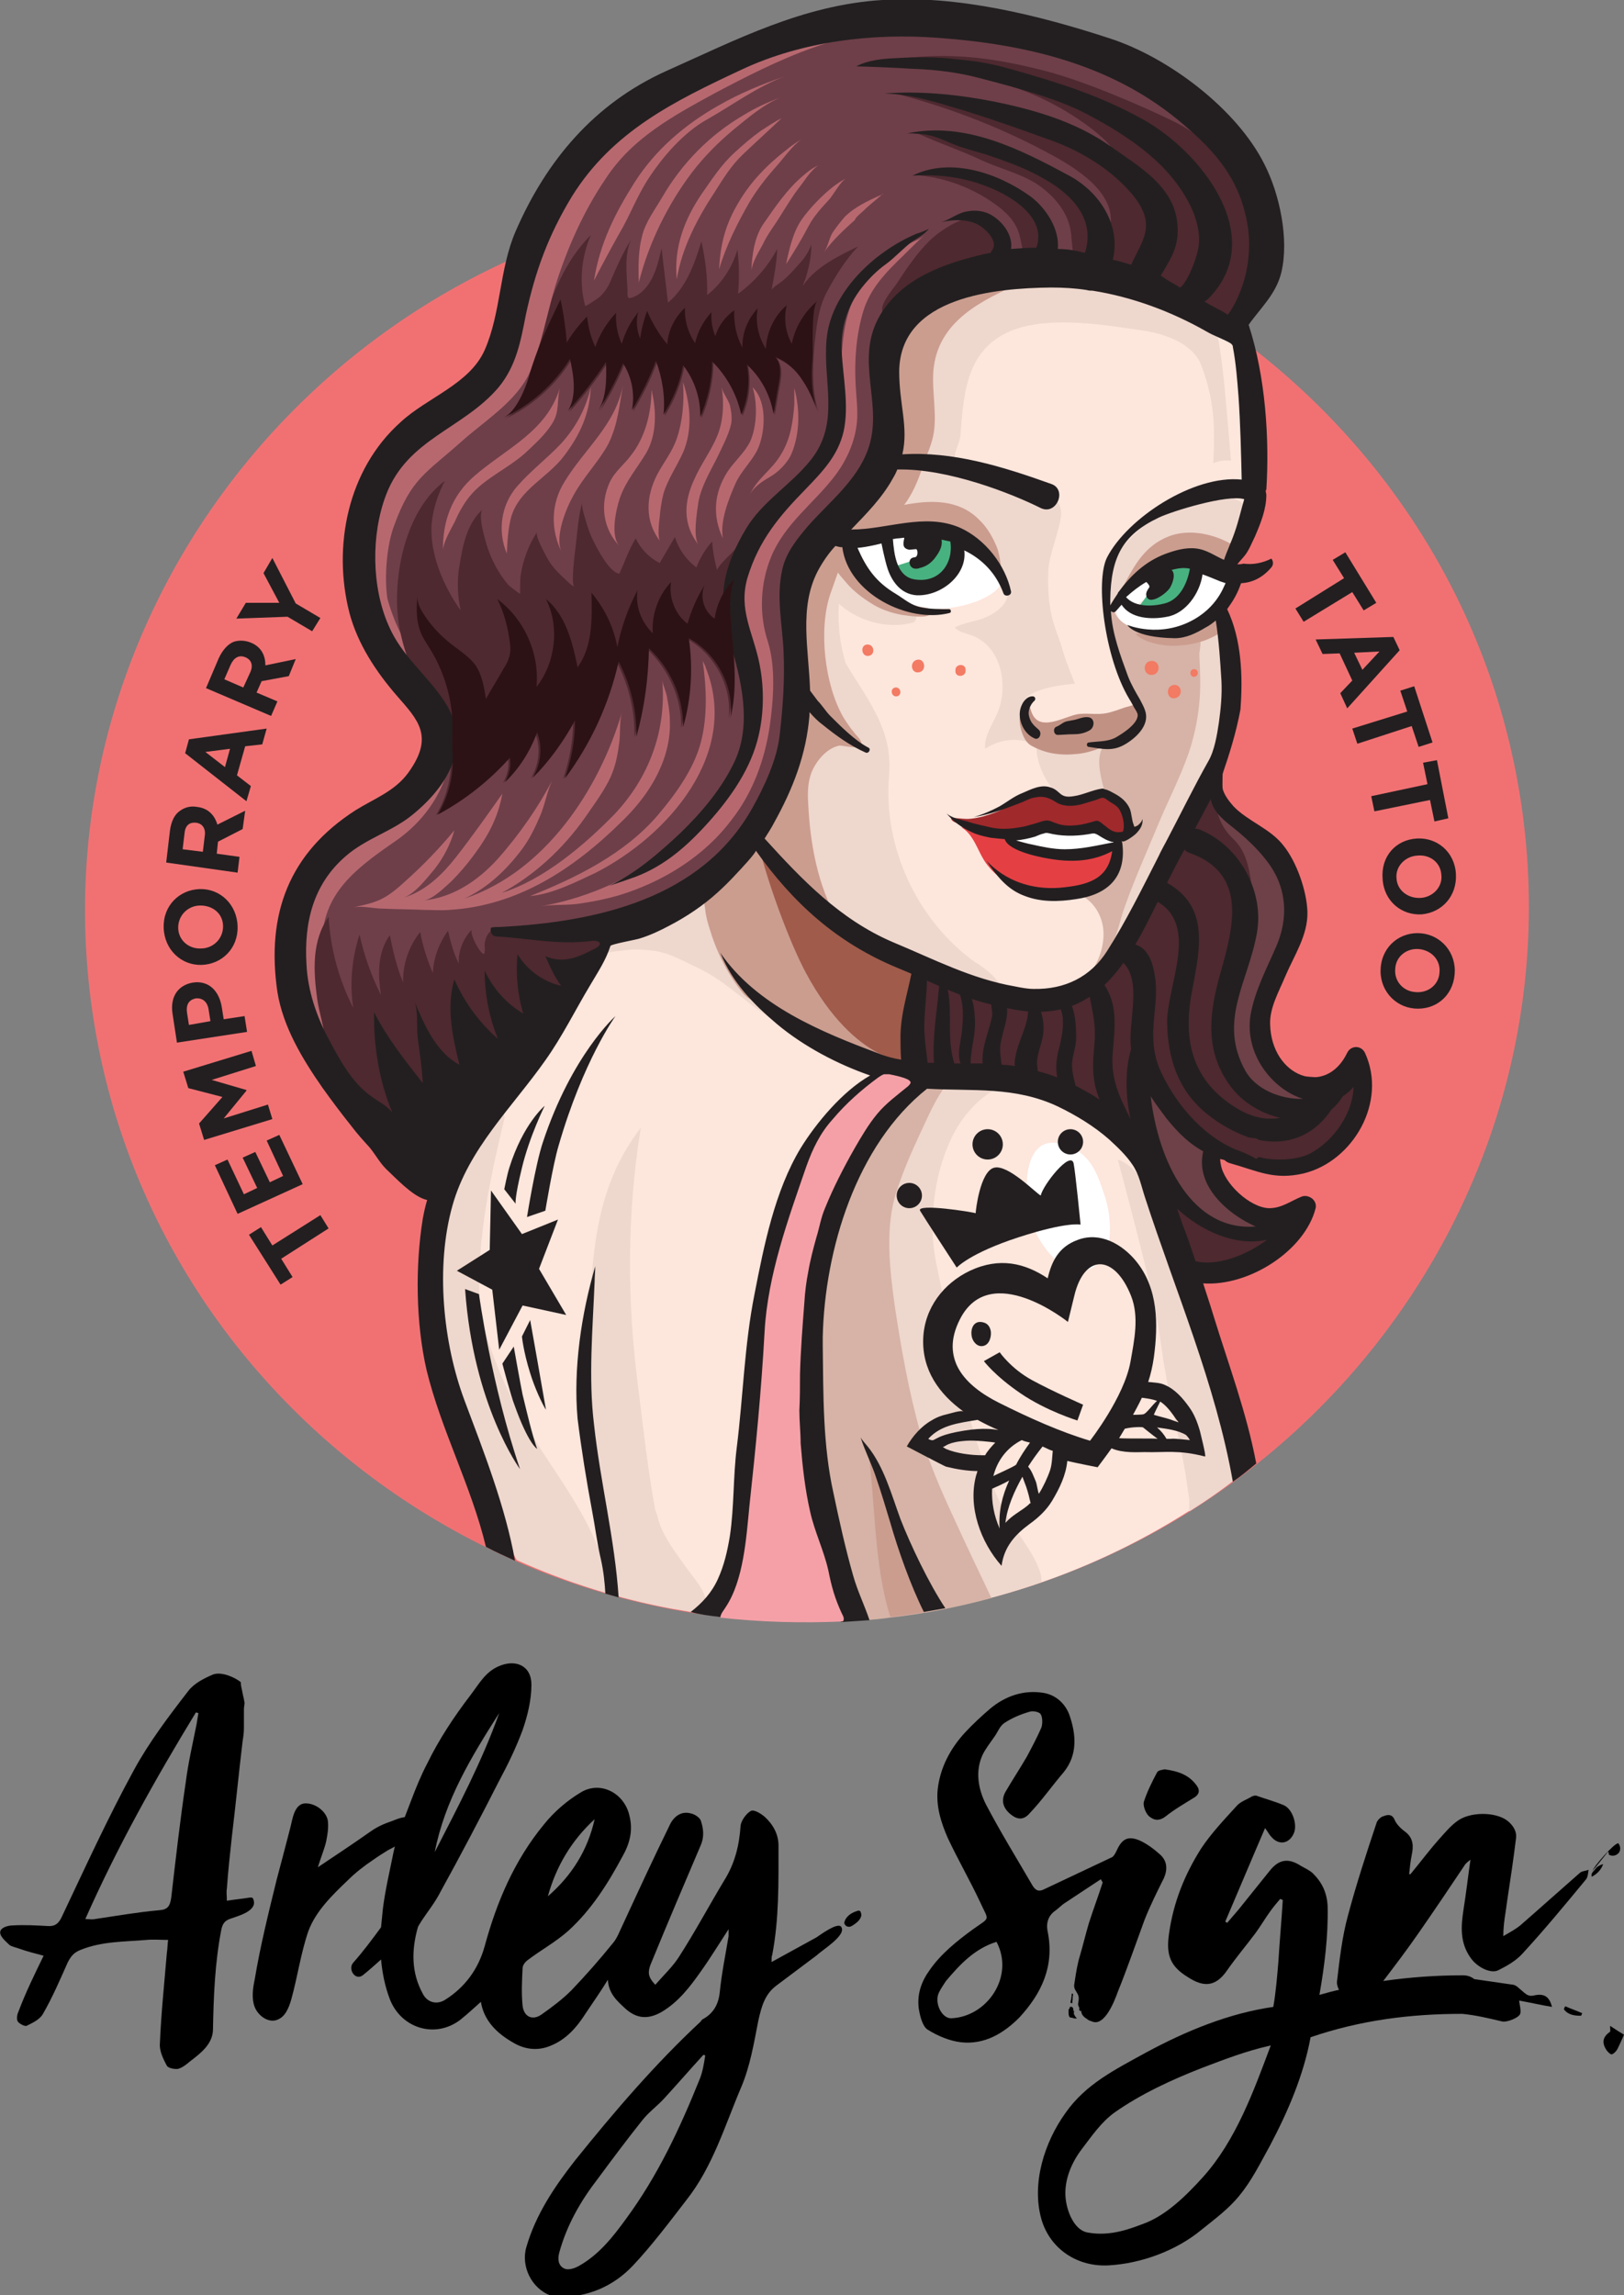 <?xml version="1.0" encoding="utf-8"?>
<!-- Generator: Adobe Illustrator 19.2.1, SVG Export Plug-In . SVG Version: 6.00 Build 0)  -->
<svg version="1.1" id="Layer_1" xmlns="http://www.w3.org/2000/svg" xmlns:xlink="http://www.w3.org/1999/xlink" x="0px" y="0px"
	 viewBox="0 0 257 363.2" style="enable-background:new 0 0 257 363.2;" xml:space="preserve">
<rect x="0" y="0" width="257" height="363.2" fill="#808080" stroke="none"/>
<style type="text/css">
	.st0{fill:none;stroke:#000000;stroke-width:0;stroke-linecap:round;stroke-linejoin:round;}
	.st1{fill:#F17173;}
	.st2{fill:#231F20;}
	.st3{fill:#6E3F49;}
	.st4{fill:#6D4147;}
	.st5{fill:#FDE6DC;}
	.st6{fill:#FFFFFF;}
	.st7{fill:#EED7CD;}
	.st8{fill:#48B180;}
	.st9{fill:#CB9D8F;}
	.st10{fill:#A0292C;}
	.st11{fill:#E44044;}
	.st12{fill:#D6B3A6;}
	.st13{fill:#C19284;}
	.st14{fill:#A05B4B;}
	.st15{fill:#F37A63;}
	.st16{fill:#4E2930;}
	.st17{fill:#B7686F;}
	.st18{fill:#2D1215;}
	.st19{fill:#F5A0A7;}
</style>
<g>
	<g>
		<path class="st0" d="M91,234.6C91,234.6,91,234.6,91,234.6"/>
	</g>
	<g>
		<g>
			<path d="M133.1,304.9c-0.6-0.7-3.3,1.3-3.9,1.7l-7.1,3.9c0-0.6,0-0.9,0.1-1.1c1.1-5.7,1-11.5,1-17.3c0-1.9-0.9-3.4-2.2-4.6
				c-0.6-0.5-1.7-1.2-2.2-0.9c-0.7,0.4-1.5,1.5-1.6,2.3c-0.2,3.1-0.9,6-2.6,8.7c-2.4,4-4.6,8.1-7.1,12c-1,1.6-2.5,3-3.8,4.5
				c-1.2-1.3-1.3-2-0.5-3.8c2.5-6.1,5.1-12.2,7.7-18.3c0.6-1.4,0.4-2.7,0-3.9c-0.2-0.5-1-1-1.5-1.1c-1.7-0.5-2.9,0.6-3.5,2
				c-2.5,5.1-4.9,10.3-7.3,15.5c-0.5,1-0.9,2.2-1.6,3c-2.1,2.6-4.3,5.1-6.6,7.5c-1.4,1.4-3,2.6-4.7,3.8c-1.4,1-2.8,0.4-3-1.4
				c-0.2-2-0.1-3.9,0-5.9c0-0.5,0.4-1,0.8-1.3c2.1-1.6,4.5-2.9,6.5-4.7c3.6-3.3,6.2-7.4,8.5-11.7c1.2-2.1,1.7-4.2,1.1-6.5
				c-0.8-3.5-4.5-5.5-7.6-3.7c-2.2,1.3-4.3,3.1-5.9,5.1c-4.7,5.7-7.5,12.3-9.4,19.3c-1,3.6-3.1,6.5-6.3,8.5c-1.3,0.8-2.8,0.4-3.5-1
				c-1.8-3.3-1.8-6.8-0.8-10.4c0.1-0.4,0.4-0.7,0.6-1.1c1-1.5,2.2-3,3-4.6c3.2-5.8,6.3-11.7,9.3-17.6c1.4-2.6,2.7-5.3,3.7-8
				c0.8-2.3,1.4-4.8,1.4-7.2c0-3-2.5-4.1-5.2-2.9c-2.1,0.9-3.1,2.8-4.4,4.5c-2.6,3.4-5,7-6.9,10.9c-1,1.9-1.8,3.9-2.6,6
				c-1,2.7-2.1,5.1-2.7,7.9c-0.6,3-1.3,5.9-1.7,9c-0.1,1-0.2,2-0.3,3c-1.4,1.9-2.8,3.8-4.4,5.6c-0.9,1,0.3,2.9,1.5,2
				c1-0.8,1.9-1.6,2.9-2.5c0.2,2.1,0.6,4.2,1.4,6.3c1.8,4.6,7.2,6.3,11.2,3.2c1.1-0.9,2.1-1.8,3.2-2.8c0.5,3.1,2.7,5.1,5.2,6.5
				c1.7,1,3.7,1.3,5.7,0.5c2.6-1,4.3-3,5.7-5.2c1.2-1.8,2.4-3.5,3.5-5.3c0.1,2.2,1.5,3.4,2.8,4.6c1.8,1.6,3.6,1.7,5.7,0.5
				c2.7-1.6,4.5-4,6.2-6.4c1.5-2.1,2.9-4.4,4.4-6.7c0,0.4,0,0.8,0,1.1c-0.5,3-1.1,5.9-1.4,8.9c-0.2,1.9-1,3.3-2.6,4.2
				c-0.2,0.1-0.3,0.2-0.4,0.4c-7.3,6.8-13.7,14.3-19.9,22c-3.2,4.1-6.2,8.5-7.7,13.7c-0.9,3,0.8,6.6,3.9,7.7
				c0.3,0.1,0.7,0.2,1.1,0.2c4.7,0.1,8.8-1.7,11.9-5c3-3.2,5.7-6.8,8.4-10.3c4.2-5.3,6.1-11.8,8.7-17.9c1.4-3.3,2-6.9,2.7-10.5
				c0.5-2.2,1-4.2,2.9-5.6c2.1-1.6,4.3-3.2,6.4-4.8C130.1,308.6,134.1,306.2,133.1,304.9z M94.1,287.9c-1.1,4.9-3.6,8.9-7.4,12.2
				C88,295.4,90.4,291.3,94.1,287.9z M79,271.1c-2.7,7.6-6.5,14.8-10.2,22C70.4,284.9,74.6,278,79,271.1z M110.7,329.1
				c-3.1,7.7-6.6,15.2-11.6,22c-2.1,2.9-4.3,5.7-7.5,7.5c-0.7,0.4-1.7,0.7-2.3,0.4c-0.9-0.4-1.1-1.4-0.8-2.5
				c1.2-4.4,3.4-8.2,6.1-11.7c2.3-3.1,4.6-6.2,7-9.2c1-1.3,2.4-2.3,3.5-3.5c2.1-2.3,4.1-4.6,6.2-6.9c0.1,0,0.2,0,0.3,0.1
				C111.4,326.6,111.2,327.9,110.7,329.1z"/>
			<path d="M6.9,309.5c-1.5-0.4-2.7-0.7-3.8-1.1c-0.5-0.2-1.2-0.3-1.6-0.6c-0.5-0.5-1.8-1.5-1.4-2.3c0.3-0.6,1.4-0.8,2-0.8
				c1.8-0.1,3.6,0,5.4,0.1c1.2,0.1,1.8-0.4,2.3-1.5c3.7-7.8,7.3-15.7,11.4-23.2c2.4-4.4,5.5-8.5,8.6-12.5c0.9-1.2,2.5-2,3.9-2.6
				c1.3-0.5,3.4,0.4,4.4,1.2c0,0.4,0.1,0.9,0.2,1.3c0.1,0.5,0.2,1,0.3,1.4c0,0.2,0.1,0.4,0.1,0.6c0,0.3-0.1,0.6-0.1,1
				c0,0.2,0,0.5,0,0.7c0,0.8,0,1.5,0,2.3c0,0.7-0.1,1.4-0.2,2c-0.6,5-1.1,10.1-1.7,15.1c-0.3,2.7-0.6,5.5-0.8,8.3
				c-0.1,0.5,0,1.1,0,1.9c1.2-0.2,2.4-0.3,3.6-0.5c0.1,0,0.3,0,0.4,0c0.1,0.1,0.2,0.2,0.2,0.3c0.7,1.8-2.4,2.6-3.5,3
				c-1,0.3-1.4,0.8-1.6,1.9c-1,5.2-1.2,10.5-1.3,15.8c-0.1,2.2-1.9,3.6-3.6,4.9c-0.6,0.5-1.2,1-1.9,1.2c-0.5,0.1-1.6-0.1-1.8-0.5
				c-0.6-1.1-1.2-2.4-1.1-3.5c0.2-4.8,0.7-9.5,1.1-14.3c0.1-0.6,0.1-1.3,0.2-2.1c-1.2,0-2.3-0.1-3.4,0c-3.5,0.3-7.1,0.2-10.5,1.6
				c-1,0.4-1.5,1-2,2c-1.2,2.7-2.4,5.5-3.9,8.1c-0.5,0.9-1.6,1.4-2.6,1.9c-0.3,0.1-1.1-0.3-1.4-0.7c-0.2-0.4-0.1-1.1,0.1-1.5
				C4.1,315.2,5.5,312.4,6.9,309.5z M13.5,303.7c0.7,0,1.1,0.1,1.5,0c3.4-0.5,6.8-1.1,10.2-1.4c1.4-0.1,1.7-0.7,1.9-2
				c0.7-6.1,1.4-12.2,2.3-18.3c0.4-3.1,1.1-6.1,1.7-9.1c0.1-0.6,0.2-1.2,0.3-1.8c-0.1,0-0.3-0.1-0.4-0.1
				C24.6,281.5,18.6,292.2,13.5,303.7z"/>
			<g>
				<path d="M63.7,290.5c0-0.4,0-0.8,0.2-1.1c0.1-0.2,0.2-0.3,0.4-0.4c0.3-0.3,0.6-0.8,0.7-1.2c-0.7-0.6-2.2,0.1-3,0.4
					c-1.2,0.4-2.3,0.9-3.3,1.6c-2.7,1.9-5.4,3.7-8.4,5.7c0.5-1.6,1-2.8,1.3-4c0.2-1,0.4-2.1,0.3-3.2c-0.1-1.4-1.7-2.8-3.3-2.9
					c-2.1-0.2-2.3,2.6-2.7,4c-0.7,2.7-1.4,5.4-2.1,8c-1.3,5.3-2.6,10.5-3.5,15.9c-0.3,1.4-0.5,3,0,4.3s2,2.5,3.4,2.1
					c1.4-0.4,2-1.9,2.4-3.3c1-3.6,1.5-7.3,2.7-10.8c1.2-3.2,3.8-5.7,6.2-8c1.2-1.2,2.6-2.3,4.1-3.3c0.7-0.5,1.5-1,2.3-1.5
					c0.6-0.3,1.4-0.7,1.9-1.2c0.6-0.7,1.4-1.3,2.3-1.7c-0.7,0.1-1.3,0.3-1.9,0.6C63.6,290.6,63.7,290.6,63.7,290.5z"/>
				<path d="M66.8,287c-0.3,0-0.6,0-0.9,0.1c-0.1,0-0.2,0.1-0.3,0.1c-0.1,0.1-0.1,0.2-0.1,0.3c-0.1,0.3-0.1,0.7-0.2,1
					c0.4,0,0.7-0.2,1-0.4c0.4-0.3,0.9-0.6,0.8-1.1c-0.2,0-0.4,0-0.5,0"/>
			</g>
		</g>
		<g>
			<path d="M254.8,320.6c0,0.5,0.1,1-0.1,1c-1.1,0.8-1.2,1.7-0.5,2.8c0.2,0.3,0.7,0.8,0.9,0.7c0.3-0.1,0.7-0.5,0.9-0.9
				c0.3-0.6,0.6-1.3,1-2.2C256.5,321.7,255.7,321.2,254.8,320.6z"/>
			<path d="M247.5,318c0.7,0.9,1.7,1,2.7,1c0.1-0.1,0.1-0.3,0.2-0.4c-0.9-0.4-1.8-0.7-2.7-1.1C247.6,317.7,247.5,317.8,247.5,318z"
				/>
			<path d="M165.8,305.7c-0.3-1.4,0.1-2.6,1.3-3.4c0.4-0.3,0.8-0.7,1.2-1c2-1.3,3.9-2.6,5.9-3.9c0.1,0.2,0.2,0.3,0.3,0.5
				c-0.7,2.2-1.5,4.3-2.2,6.5c-0.5,1.7-0.9,3.4-1.4,5.1c-0.4,1.3-0.6,2.6-0.8,3.9c-0.1,0.7-0.2,0.9,0,1.4c0.3,0.6,0.7,0.9,0.6,1.7
				c0,0.3-0.2,0.7,0,1c0,0.1,0.1,0.2,0.1,0.2c0,0.1,0,0.3,0,0.4c0,0.1,0.2,0.2,0.3,0.1c0,0.6,0.4,1,0.9,1.3c0.2,0.2,0.5,0.3,0.8,0.4
				c2,0.9,3.6-3.3,4.1-4.7c1.5-3.7,2.8-7.5,4.2-11.3c0.9-2.3,2-4.5,3.1-6.7c0.6-1.4,0.5-2.7-0.6-3.7c-1-0.9-2.2-1.8-3.4-2.3
				c-1.8-0.7-2.7-0.1-3.5,1.7c-0.2,0.4-0.4,0.8-0.7,1c-3.6,1.7-7.2,3.4-10.8,5.1c-0.8,0.4-1.3,0.2-1.8-0.6
				c-2.5-4.3-5.1-8.5-7.4-12.9c-1.2-2.4-1.7-5.2-0.5-7.8c0.5-1,1.2-1.9,1.9-2.9c0.5-0.7,0.8-1.6,1.5-2.1c1.2-0.8,2.6-1.4,4-1.8
				c0.5-0.2,1.6,0,1.8,0.4c0.3,0.5,0.3,1.5,0.1,2.1c-0.7,1.6-1.5,3.1-2.3,4.6c-1.1,1.9-2.3,3.7-3.4,5.6c-0.7,1.3-0.4,2.5,0.8,3.5
				c1.1,0.9,2.1,1,3.1-0.2c1.9-2,3.5-4.3,5.3-6.4c2.3-2.8,2-6.1,0.9-9.2c-0.7-1.8-2.2-3.1-4.1-3.4c-3.1-0.5-6,0.5-8.4,2.5
				c-1.4,1.2-2.8,2.5-4,3.8c-2.3,2.5-3.9,5.5-4.3,8.9c-0.3,2.7,0.5,5.3,1.6,7.8c1.6,3.4,3.5,6.7,5.1,10.1c1.4,3.1,1.7,2.3-1.1,4.3
				c-2.6,1.9-5.1,3.9-6.9,6.5c-1.3,1.8-2,3.8-1.7,6.1c0.2,1.2,0.6,2.8,1.4,3.3c1.6,1,3.5,1.8,5.3,2c3.7,0.4,6.7-1.4,9.2-3.9
				C164.8,315.5,166.9,311.2,165.8,305.7z M150.5,319.4c-1.5,0-2.7-2.5-1.9-4.1c0.3-0.6,0.7-1.2,1.1-1.8c2.2-2.6,4.5-5.1,8-6.2
				C160.6,312.8,156.2,319.2,150.5,319.4z"/>
			<path d="M240.7,304.6c-0.8,0.7-1.8,1.2-2.8,1.8c0-2.1,0.4-3.8,0.6-5.5c0.5-3.3,1-6.6,1.4-9.9c0.2-1.2-0.5-2.2-1.4-2.9
				c-1.9-1.4-5.9-1.4-7.9,0.1c-1.1,0.8-2,1.9-2.9,2.9c-1.6,1.8-3,3.7-4.5,5.5c-0.1,0-0.2,0-0.2,0c0.1-1,0.2-2,0.4-3
				c0.3-1.4,0.3-2.7-1-3.7c-0.7-0.5-1.4-1.2-1.7-1.9c-0.4-1-1.2-0.8-1.7-0.6c-0.5,0.1-1.1,0.7-1.2,1.2c-1.6,4.8-3.2,9.7-4.5,14.6
				c-0.9,3.3-1.3,6.8-1.7,10.2c-0.1,0.6,0.1,1.1,0.3,1.5c-1,0.2-2,0.5-3.1,0.8c0.8-4.6,1.4-9.2,1.3-14c-0.1-2.2-0.9-3.8-2.3-5.2
				c-0.5-0.5-1.2-0.8-1.9-1.2c-2-1.3-3.5-1.1-5,0.8c-1.6,2-3.3,4.1-4.9,6.1c-0.6,0.7-1.2,1.4-1.8,2.1c-0.1-0.1-0.2-0.1-0.3-0.2
				c2.1-4.9,4.1-9.7,6.3-14.8c0.5,0.7,0.7,1.1,1,1.4c1.2,1.4,2.9,1.1,3.6-0.7c0.5-1.4-0.3-3.7-1.6-4.3c-1.4-0.6-2.9-1-4.3-1.5
				c-0.2-0.1-0.6,0-0.8,0.1c-0.8,0.5-1.8,0.8-2.4,1.5c-2,2.2-4,4.3-5.6,6.7c-2.6,4.1-4.4,8.5-5.1,13.5c-0.5,3.4,0.2,5.2,3,6.9
				c2.3,1.5,4.3,1.7,6.2-1.1c1.4-2,3-3.9,4.5-5.9c0.8-1.1,1.5-2.3,2.3-3.4c0.5-0.7,1-1.3,1.6-2c0.1,0.1,0.3,0.1,0.4,0.2
				c-0.2,3.3-0.5,6.5-0.7,9.8c-0.2,2.4-0.4,4.8-0.8,7.1c-7,1-13.8,3.8-20.1,7.2c-4.9,2.7-9.6,5-12.8,9.6c-3.3,4.6-5.4,11.1-3.8,16.8
				c1.4,4.8,5.8,7.6,10.7,7.3c5.1-0.3,10.6-2.3,14.6-5.6c2.1-1.7,4.3-3.3,6-5.4c2-2.4,3.4-5.3,4.9-8c2.8-5.3,5.3-11.1,6.4-17.1
				c7.9-2.7,15.8-3.7,24-3.7c2.1,0.2,4.2,0.7,6.3,1.2c0.7,0.2,2.8-0.6,2.9-1.3c0.1-0.6-0.1-1.2-0.2-2c1.7,0.3,3.4,0.7,5.2,1
				c-0.4-1.6-1.2-2.2-2.9-1.8c-0.9,0.2-1.3-0.3-1.9-0.8c-0.4-0.3-0.8-0.8-1.3-0.9c-2.1-0.3-4.1-0.6-6.2-0.9
				c-0.5-0.4-1.1-0.6-1.8-0.6c-4.2,0-8.4,0.3-12.6,0.9c1.9-2.5,3.8-5,5.6-7.6c2.5-3.6,5-7.3,7.4-10.9c0.2-0.2,0.4-0.4,0.8-0.7
				c-0.4,2.8-0.7,5.4-1.1,7.9c-0.4,2.6-0.6,5.2,1.1,7.6c1,1.5,3.2,2.6,4.4,2c1.4-0.7,2.8-1.5,3.8-2.6c3.5-3.8,6.8-7.8,10.1-11.8
				c0.3-0.4,0.3-1,0.4-1.5c-0.5,0.2-1.1,0.2-1.4,0.5C246.8,299.2,243.8,301.9,240.7,304.6z M190.4,344.5c-2.8,3.1-5.9,6.1-9.4,7.4
				c-1.9,0.7-5.2,2.1-8.9,1.4c-2.2-0.4-3.4-3.6-3.5-5.9c-0.1-2.6,1-5.2,2.6-7.3c1.6-2.1,3.1-4.3,5.2-5.8c4.1-2.9,9.1-5.2,13.7-7
				c3.7-1.4,7-2.7,11-3.6C198.4,330.9,195.6,338.7,190.4,344.5z"/>
			<path d="M181.8,287.4c0.7,0.6,1.5,0.9,2.6,0.1c1.5-1.2,3.1-2.1,4.7-3.1c0.7-0.5,0.8-1.1,0.3-1.8c-1.2-1.7-2.9-2.3-5.1-2.6
				c-0.3,0.1-1,0.1-1.2,0.5c-0.8,1.5-1.6,3.1-2.1,4.7C180.9,285.9,181.3,286.9,181.8,287.4z"/>
			<path d="M254.6,293.5c0.5,0.3,1.1,0.2,1.5-0.2c0.4-0.4,0.4-1.1,0-1.6c-0.7,0-4,3.8-4.1,4.4c0.1-0.2,0.3-0.4,0.5-0.6l2-2.5
				C254.6,293.2,254.6,293.4,254.6,293.5z"/>
			<path d="M252.1,296.2c-0.2,0.2-0.3,0.5-0.2,0.8c0.8-0.4,1.5-1.1,1.8-2c-0.4,0.1-0.7,0.3-1,0.5L252.1,296.2z"/>
			<path d="M169.2,317.9c0,0,0,0.1-0.1,0.1c0,0.1,0,0.2,0,0.4c0,0.2,0,0.5,0.1,0.7c0,0,0,0.1,0.1,0.1c0,0.1,0.1,0.1,0.2,0.1
				c0,0,0,0,0,0c0,0,0,0,0,0c0,0,0.1,0,0.1,0c0.3,0.1,0.6,0.2,0.8,0.1c0,0,0-0.1-0.1-0.1c-0.2-0.3-0.5-0.6-0.3-1
				c-0.3-0.1,0-0.5-0.3-0.6c0,0,0,0,0,0c0,0,0,0,0-0.1c0,0-0.1,0-0.1,0c-0.1,0-0.2,0-0.3,0C169.3,317.6,169.3,317.8,169.2,317.9z"/>
			<path d="M169.8,315.8c0-0.1,0-0.1,0-0.2c0-0.1,0-0.1-0.1-0.1l-0.1,0c0,0.5-0.1,0.9-0.2,1.4c0,0.1,0.2,0.1,0.3,0.1
				c0-0.1,0-0.2,0-0.3C169.8,316.4,169.7,316.1,169.8,315.8z"/>
		</g>
	</g>
	<g>
		<g>
			<path class="st1" d="M241.2,130.7c7.2,61.9-38.5,118-100.5,125.2S21.4,218.8,14.2,156.9s38.5-118,100.5-125.2
				S234,68.8,241.2,130.7z"/>
		</g>
		<g>
			<path class="st2" d="M44.5,199.2l1.8,2.9l-1.9,1.2l-5-7.9l1.9-1.2l1.8,2.9l7.6-4.8l1.3,2.1L44.5,199.2z"/>
			<path class="st2" d="M37.6,192.1l-3.6-7.7l2-0.9l2.6,5.5l2.1-1l-2.3-4.8l2-0.9l2.3,4.8l2.1-1l-2.6-5.6l2-0.9l3.7,7.8L37.6,192.1z
				"/>
			<path class="st2" d="M32.3,180.4l-0.8-2.6l3.7-4.2l-5.4-1.4l-0.8-2.6l10.8-3.3l0.7,2.4l-7,2.2l5.5,1.6l0,0.1l-3.6,4.4l7-2.2
				l0.7,2.3L32.3,180.4z"/>
			<path class="st2" d="M28,165l-0.7-4.6c-0.4-2.7,0.9-4.5,3.2-4.9c2.6-0.4,4.2,1.4,4.6,3.9l0.3,1.9l3.3-0.5l0.4,2.5L28,165z
				 M33,159.7c-0.2-1.2-1-1.8-2-1.7c-1.1,0.2-1.6,1-1.4,2.3l0.3,1.9l3.4-0.6L33,159.7z"/>
			<path class="st2" d="M31.9,152.7c-3.2,0.1-5.9-2.4-6-5.9c-0.1-3.5,2.5-6,5.7-6.1c3.2-0.1,5.9,2.4,6,5.9
				C37.7,150.1,35.1,152.6,31.9,152.7z M31.7,143.3c-1.9,0-3.5,1.5-3.5,3.5c0,2,1.7,3.4,3.6,3.3c1.9,0,3.5-1.5,3.5-3.5
				C35.3,144.6,33.7,143.3,31.7,143.3z"/>
			<path class="st2" d="M26.3,136.5l0.6-5.1c0.2-1.4,0.7-2.5,1.6-3.1c0.7-0.5,1.6-0.8,2.7-0.6c1.8,0.2,2.8,1.4,3.2,2.8l4.4-2.2
				l-0.4,2.9l-3.9,2l-0.2,1.9l3.6,0.5l-0.3,2.5L26.3,136.5z M32.4,132.3c0.2-1.2-0.4-2-1.4-2.1c-1.1-0.1-1.7,0.5-1.8,1.7l-0.3,2.5
				l3.2,0.4L32.4,132.3z"/>
			<path class="st2" d="M29.3,119.2l0.6-2.2l12.3-1.7l-0.7,2.5l-2.7,0.3l-1.3,4.6l2.2,1.7l-0.7,2.4L29.3,119.2z M36.4,118.5
				l-3.9,0.5l3.1,2.4L36.4,118.5z"/>
			<path class="st2" d="M32.6,108.9l2-4.7c0.6-1.3,1.4-2.2,2.3-2.6c0.8-0.3,1.8-0.3,2.8,0.1c1.7,0.7,2.3,2.1,2.3,3.6l4.8-1l-1.1,2.7
				l-4.3,0.8l-0.8,1.8l3.3,1.4l-1,2.3L32.6,108.9z M39.6,106.4c0.5-1.1,0.2-2-0.8-2.4c-1-0.4-1.8,0.1-2.3,1.2l-1,2.3l3,1.3
				L39.6,106.4z"/>
			<path class="st2" d="M45.5,97.6l-8.1,0.3l1.5-2.5l5.3,0l-2.5-4.7l1.4-2.4l3.7,7.2l3.9,2.3l-1.3,2.1L45.5,97.6z"/>
			<path class="st2" d="M212.7,91.5l-1.8-2.9l2-1.2l4.9,8l-2,1.2l-1.8-2.9l-7.7,4.7l-1.3-2.1L212.7,91.5z"/>
			<path class="st2" d="M220.5,100.8l1,2.1l-8.3,9.2l-1.1-2.4l1.9-2l-2-4.3l-2.7,0.1l-1.1-2.3L220.5,100.8z M215.6,106l2.7-2.9
				l-4,0.2L215.6,106z"/>
			<path class="st2" d="M222.7,112.6l-1.1-3.3l2.2-0.7l2.9,8.9l-2.2,0.7l-1.1-3.3l-8.6,2.8l-0.8-2.4L222.7,112.6z"/>
			<path class="st2" d="M225.9,124.1l-0.7-3.4l2.2-0.4l1.8,9.2l-2.2,0.5l-0.7-3.4l-8.8,1.8l-0.5-2.4L225.9,124.1z"/>
			<path class="st2" d="M224.2,132.7c3.2-0.2,6,2.1,6.2,5.6c0.2,3.5-2.2,6.1-5.4,6.4c-3.2,0.2-6-2.1-6.2-5.6
				C218.5,135.5,220.9,132.9,224.2,132.7z M224.8,142.1c1.9-0.1,3.5-1.7,3.3-3.6c-0.1-2-1.8-3.3-3.8-3.1c-1.9,0.1-3.5,1.7-3.3,3.6
				C221.1,140.9,222.8,142.2,224.8,142.1z"/>
			<path class="st2" d="M224.9,147.7c3.2,0.3,5.6,3.1,5.3,6.5c-0.3,3.5-3.1,5.7-6.4,5.4c-3.2-0.3-5.6-3.1-5.3-6.5
				C218.8,149.6,221.7,147.4,224.9,147.7z M224,157c1.9,0.2,3.7-1.1,3.8-3.1c0.2-2-1.3-3.5-3.2-3.7c-1.9-0.2-3.7,1.1-3.8,3.1
				C220.6,155.3,222.1,156.9,224,157z"/>
		</g>
		<g>
			<g>
				<g>
					<path class="st3" d="M198,29.3c-8.2-16.2-18-17.5-21.4-18.9c-5.1-2.1-9-4.2-14.6-5c-23.8-3.3-25.2-1-37.9,1.3
						c-7.1,1.3-11.4,3.4-21.2,8.4c-15.1,7.7-18.3,23.2-22.6,38.2c-0.9,3.2-2.1,6.4-4.5,8.6c-1.9,1.8-4.5,2.7-6.8,4
						C59.6,71.5,57,82.3,57.6,92.6c0.3,5.3,2.4,11.2,5.7,15.4c1.8,2.4,4.2,4.4,5.9,6.8c0.7,1,1.2,2,1.8,3c-0.9,1.6-1.7,3.3-2.5,4.9
						c-1.2,2.4-2.6,4.6-4.1,6.7c-0.9,0.4-1.8,0.8-2.7,1.3c-4,1-7,3.3-9.2,6.2c-3.5,3.2-5.3,8.1-4.1,12.4c-0.3,5.5,1,11.3,3.8,15.9
						c1.5,4.3,4.2,10.5,8.2,13.8c0,0.3,0.1,0.7,0.1,1c0.6,2.8,2.4,3.6,3.7,5.7c2.8,4.4,9,1,8.8-3.5c0-0.9,0-1.9,0.2-2.9
						c4.9-2.8,8.4-8.2,11.4-13.1c4-3.5,7.1-8.4,9.5-12.8c0.6-1.1,1.2-2.3,1.8-3.6c7.7-2.9,15.4-8.6,20.2-15.1
						c5.3-7.2,6.9-14.8,8.4-23.5c1-6,1.5-13.4-0.5-19.6c4.3-3.3,8.4-8.7,11.2-12.3c7.7-9.7,5.3-9.7,4.4-23.9
						c-0.2-2.4,2.3-14.1,30.2-13.1c3.5,0.1,9.2,1.8,13.9,3.8c3.2,1.4,10.9,5.9,10.9,5.9S203.8,40.7,198,29.3z"/>
				</g>
				<g>
					<path class="st4" d="M210,171.1c0,0,0,0.1-0.1,0.1c-0.1-0.1-0.2-0.2-0.3-0.2c-1.7-0.9-3.2-0.6-4.9-0.5c-0.4,0-0.4,0-1.1-0.1
						c-0.7-0.1-1.3-0.3-2-0.3c-0.1,0-0.2,0-0.3,0c-0.3-0.2-0.5-0.4-0.8-0.6c2.2,1.3,0.8-0.9,0.5-2.6c-0.5-2-0.7-3.8-0.7-5.5
						c0.2-2.1,0.2-4.3,0.1-5.9c0.5-0.4,1-0.9,1.3-1.6c2.1-3.8,3.1-7.7,1.8-11.9c-0.8-2.9-2.5-5.2-4.3-7.5c-0.3-1.1-0.6-2.2-0.9-3.3
						c-0.5-1.9-2.2-2.9-3.9-3.1c-0.4-0.6-0.7-1.2-1-1.9c-0.9-2-4.5-1.3-3.9,1c0.1,0.5,0.3,1,0.4,1.6c-0.7,0.1-1.5,0.4-2.1,1
						c-3.3,3.1-4.5,7-5.9,11.2c-0.9,2.5-1.8,5-2.7,7.5c-1.4,2.3-2.7,4.6-3.9,6.9c-0.4-0.1-0.9-0.2-1.4-0.2c-2.7,0-8.4,2-13.7,3
						c-0.5-0.7-1.2-1.1-2-1.2c-1.3-0.1-2.4,0-3.5-0.4c-1.2-0.5-2.3-1.2-3.5-1.7c-0.9-0.4-1.7-0.1-2.3,0.4c0,0,0-0.1,0-0.1
						c-0.7-1.6-3.3-1-3.1,0.8c0,0.3,0.1,0.6,0.1,0.8c-3.2,2-3.6,7.7-1,10.5c1,1.1,2,1.5,3.3,1.3c0.3,0.1,0.6,0.2,1,0.2
						c0.7,0,1.4-0.2,1.9-0.6c1.2,0.4,2.4,0.6,3.5,0.7c2.7,0.4,5.4,0,8.1,0.2c3.9,1.3,8.1,3.2,10.9,5.7c1.7,1.5,3.8,3.3,5,5.2
						c1.7,2.6,2,5.8,3.4,8.5c0.5,0.8,1.1,1.5,1.9,1.9c0.2,1.1,0.6,2.1,0.9,3.2c0.7,1.9,0.9,4.4,2.2,6c1.8,2.2,4.9,2.3,7.4,1.4
						c2.5-1,5.3-1.1,6.4-4c0.1-0.2,0.1-0.4,0.2-0.7c1.3-0.3,1.5-2.4,0-2.5c-0.1,0-0.2-0.1-0.4-0.1c-0.7-1.2-2-2-3.6-2
						c-1.1-0.9-2.2-2-2.9-2.8c-0.8-0.8-1.6-1.5-2.1-2.5c-0.6-1.2-0.9-2.1-1.6-3c0.2-0.1,0.4-0.3,0.5-0.5c0.9-1.2,1.5-2.1,2.6-2.4
						c2.3,3.5,7.3,5.2,11.5,4.1c6.2-1.6,8.6-6.4,9.2-12.3C214.4,169.9,211,168.8,210,171.1z"/>
				</g>
				<g>
					<path class="st5" d="M197.6,76.5c0.1-0.4,0.2-0.8,0.3-1.2c0.1-0.6,0.2-1.1,0.1-1.7c0.8-8.4,1.7-18.9-5.3-22.7
						c-0.1-0.1-0.1-0.2-0.2-0.3c-1.1-3-4.3-3.5-6.9-2.5c-4.8-3.8-11.5-6.1-15.9-2.6c-5.3-1.2-10.9-1.6-15.8-0.8
						c-5.2,0.9-10.9,2.2-12.7,7.8c-1.6,4.7,0.1,9.9,2.1,14.3c0.1,0.4,0.3,0.7,0.5,1c0.2,0.3,0.4,0.6,0.6,0.9
						c-0.1,0.1-0.1,0.2-0.2,0.3c-0.9,2.2-2.2,3.7-3.6,5.6c-1.3,1.4-2.7,2.6-4.1,3.9c-0.7,0.6-1.2,1.5-1.4,2.4
						c-4.2,4.9-7.8,9.6-8.7,16.6c-0.6,4.5-0.5,9.1-0.1,13.6c0.1,1.6,0.2,3.3,0.2,5c-3.4,6.6-7.1,13.5-9.3,20.6
						c-0.1,0.1-0.2,0.2-0.3,0.3c-3.7,3-7.7,5.4-11.7,8.1c-0.5,0.2-1,0.4-1.5,0.6c-3.8,1.3-6.9,1.7-9,5.5c-0.8,1.4-1.3,3-1.6,4.6
						c-0.5,0.9-1,1.8-1.4,2.8c-2.4,3.6-4.1,7.6-6.9,11.1c-3.2,3.9-6.5,7.4-9.3,11.6c-5,7.6-6.2,14.2-5.9,22.2c-1.2,1.4-2,3.2-2,5.1
						c-0.1,7.8,4.7,16.5,7.7,23.6c2.8,6.7,4.3,12.7,11.8,15.3c2.5,0.9,5.5,1.7,8.4,1.8c1.2,1.6,2.6,2.9,4.4,3.6
						c2.3,0.8,4.6,0.7,6.8,0c4.8,1.8,9.1,1.5,10.6-4.9c0.7-3.1,0.2-6.9-0.5-10.6c0.3-2.6,0.4-5.3,0.2-7.9c2.9-5.2,2-12.5,2.3-18.2
						c0.2-4.6,1.7-8.8,2.9-13.2c1.3-4.9,2.7-9.9,5-14.5c2.5-4.9,6.3-8.6,10-12.5c1.7-1.7,3-3.7,4-5.7c0.8-0.9,1.4-2,1.5-3.5
						c0-0.1,0-0.3,0-0.4c0.8-2.7,1.2-5.5,1.4-8.4c2.4,0.7,5,1.6,7.5,1.8c2.7,0.2,5.9,1.3,8.3,2.5c2,1,4.7,1.2,6.9,0.6
						c4.5-1.3,9.1-5.7,10.9-9.6c2-4.2,4.4-7.9,6.5-12c1-1.2,1.1-2.9,1.9-4.1c3-4.4,5.6-9.1,7.9-13.9c2.4-5,2.6-12.2,0-17.5
						c0-0.8,0-1.6-0.1-2.5c0-0.3-0.1-0.7-0.2-1c0-0.1,0-0.2,0-0.3c0-0.7,0.1-2.2,0.1-3.4c0.7-2,1.2-4,1.1-6.3c0-0.3-0.1-0.6-0.1-0.9
						c1.4-1.8,2-4.4,2.5-7C197.3,78.5,197.5,77.5,197.6,76.5z"/>
				</g>
				<g>
					<path class="st5" d="M134.7,249.1c0.5,1.4,1,2.6,1.3,4c0.3,1.1,0.5,2.3,1.2,3.2c1.2-0.1,2.4-0.2,3.6-0.4
						c20.7-2.4,39.5-10.3,55-22.1c0.1-0.4,0.1-0.8,0.1-1.2c-0.1-1.1-0.6-2.1-0.9-3.2c-0.4-1.6-0.8-3.2-1.3-4.8
						c-1.8-6.2-3.9-12.4-5.2-18.7c-1.6-7.6-2.4-15.9-6.5-22.6c-6.4-10.6-21.1-15.5-32.7-10.8c-1.1-0.1-2.3,0.5-2.9,1.7
						c-0.4,0.4-0.7,0.8-1,1.2c-0.5,0.4-1.1,1-1.8,1.7c-1.6-0.3-3.4,0.2-4.7,2c-0.5,0.7-0.9,1.3-1.3,2c-3.6,6-5.4,13.7-6.3,21.3
						c-0.5,1.8-1,3.6-1.4,5.3c-2.2,10.4-0.5,21.4,2.3,31.8C132.8,242.8,133.6,246,134.7,249.1z"/>
				</g>
				<g>
					<path class="st6" d="M158.2,91.7c0,0-1.2-3.6-4.5-5.6c-2-1.2-4.4-2.3-6.8-2.5c-3.2-0.3-9.8-0.2-12.3,2.2c0,0,2,9.3,10.7,10.4
						C153.6,97.2,159.6,93,158.2,91.7z"/>
				</g>
				<g>
					<path class="st6" d="M192.5,90.8c-2.5-1.2-5-2.3-7.8-1.6c-2.9,0.6-5,3.2-6.7,5.5c-0.8-0.1-1.6,0.6-1.5,1.5
						c0.2,1.9,1.8,3.3,3.5,4c1.9,0.7,4.5,1.1,6.3,0c1.3-0.8,2.6-1.4,3.9-2.3c1.2-0.9,2.3-1.9,3.2-3c0.5-0.6,1.1-1.3,1.3-2.1
						c0.1-0.2,0.1-0.4,0-0.6c-0.1-0.3-0.4-0.4-0.7-0.6C193.5,91.2,193,91,192.5,90.8z M179.7,95.9c0.5-0.4,1-0.8,1.6-1.2
						c0,0.1-0.1,0.2-0.1,0.3c-0.1,0.4,0,0.7,0.1,1C180.7,96.1,180.2,96.1,179.7,95.9z"/>
				</g>
				<g>
					<path class="st7" d="M193.7,60.4c-0.5-4.9-1.1-8.3-1.7-9.3c-1.8-2.8-12.5-6.5-17.4-7.2c-7.1-1-12.7-1-19.2,2.4
						c-6,3.2-8.8,7.5-10.2,14.2c-0.7,3.5,0.8,7.2-1.5,10.3c-1,1.4-2.3,2.8-2.8,4.5c-0.9,2.9,2,5,4.5,5.2c1.4,0.1,2.7,0.3,4.1,0.4
						c0.8,0.1,1.5,0.2,2.2,0.4c4.1,1.3,5.4,6.3,7,9.8c0.7,1.5,1.2,2.9,0.3,4.3c-0.8,1.2-2.2,2-3.5,2.5c-1.5,0.5-3.1,0.7-4.4,1.4
						c0.7,0.8,1.8,0.9,2.8,1.3c4.6,1.8,5.7,7.9,4,12.1c-0.8,1.9-2.2,3.8-2,5.8c3.6-2.4,7-1,7-1s-1.2-4.7-0.9-6.3
						c0.5-2.5,8.1-3,8.1-3s-1.4-3.4-2-5.5c-0.7-2.8-2.5-4.9-2.2-12.4c0.1-2.5,1.7-6.1,2-8.6c0.3-2.5-1.9-4.1-4.4-5.2
						c-2.2-0.9-4.5-1.2-6.8-1.6c-1-0.2-2-0.3-2.9-0.4c-0.9-0.1-1.7-0.1-2.3-0.9c-1.1-1.5,0.4-3.2,0.5-4.8c0.5-6.8,1-13.8,8.4-16.6
						c5.9-2.2,14.4-0.8,20.4,0.1c2.9,0.4,7.9,1.8,9.3,5.5c2.1,5.6,2.2,9.6,1.9,15.5c0.9-0.4,1.9-0.5,2.8-0.4
						C194.8,73,194.3,66.5,193.7,60.4z"/>
				</g>
				<g>
					<path class="st8" d="M151.2,85.4l-3.2-0.8c0,0,0.7,2.7-1.5,4.5c-0.3,0.2-0.7,0.3-1,0.4c-0.2,0-0.4,0-0.5,0
						c-0.2-0.1-0.3-0.2-0.4-0.4c0,0-0.1-0.4-0.1-0.4c0,0-2.8,0.9-2.8,0.9s1.6,5,6.5,2.5C151,90.5,151.2,85.4,151.2,85.4z"/>
				</g>
				<g>
					<path class="st8" d="M189,89.2l-5,0.7c0,0,0.6,1,0.7,1.4c0.1,0.5-0.1,1.1-0.4,1.6c-0.3,0.5-0.8,0.8-1.4,0.9
						c-0.4,0-0.7,0-1.1-0.1c-0.2,0.6-1.9,2.7-1.9,2.7s3.6,1.1,6.3-0.9C188.9,93.4,189,89.2,189,89.2z"/>
				</g>
				<g>
					<path class="st7" d="M144.2,96.6c-2-0.1-4.8-1.6-6.3-2.8c-0.7-0.6-1.7-1.8-2-2.3c0.1,0.1-0.2-0.5-0.3-0.7
						c0.6-1.9-0.6-3.9-2.9-3.8c-2.5,0.1-3.5,2.8-2.7,4.9c0.6,1.7,1.9,3,3.3,4.1c2.9,2.4,7.5,3.6,11.2,2.5
						C145.3,98.2,145.1,96.7,144.2,96.6z"/>
				</g>
				<g>
					<path class="st7" d="M197.3,80.9c-0.3-1.1-1.1-1.7-2-2c-0.9-0.8-2.3-1.1-3.3-0.2c-1.3,0.2-2.5,0.5-3.5,0.7
						c-4,0.8-7.3,3.3-10.1,6.3c-2,2.2-5.1,6.3-3.5,9.4c0.5,1,1.8,1,2.3,0c1.9-3.5,3.1-6.2,6.7-8.5c1.5-0.9,3.5-1.8,5.6-2.3
						c0.2,1.4,1.8,2.3,3.1,2.3C195.3,86.5,198.2,83.8,197.3,80.9z"/>
				</g>
				<g>
					<path class="st7" d="M122.5,158.7c-0.3-0.7-0.9-1.2-1.4-1.8c-1.8-2.2-3.6-4.5-5.1-7c-2-3.3-3.4-6.9-3.6-10.7
						c-5,3.3-10.5,6.1-16.2,8c0,1.3-0.1,2.6-0.5,3.8c0.1-0.4,3.4-0.6,3.8-0.7c1.4-0.1,2.8,0,4.2,0.2c2.5,0.4,4.6,1.7,6.8,2.7
						c4.7,2.2,8.1,6.2,12.7,8.6c-0.6-0.3-0.3-2.3-0.5-2.9C122.6,158.9,122.5,158.8,122.5,158.7z"/>
				</g>
				<g>
					<path class="st7" d="M156.2,153.6c-0.6-0.5-1.3-1-2-1.4c-9.2-6.7-14.5-18.3-13.5-29.6c0.6-7.2-3.4-11.8-6.9-17.7
						c-0.9-3.1-1.3-6.3-1-9.8c0.2-2.3-3.1-2.8-3.6-0.6c-0.3,1.4-0.5,3.4-0.5,5.7c-0.6,0.4-0.9,1.2-0.5,2c0.2,0.5,0.4,0.9,0.6,1.4
						c0.3,3.9,1,8.1,2.7,11.2c-2.6,1.7-5,5.4-6.5,8.9c-2.5,3.5-4.3,7.2-2.8,10.6c0.7,1.7,2.7,1.6,3.7,0.6c1.5,5.1,5.4,8.9,9.5,12.2
						c0.6,0.5,1.2,1,1.8,1.4c0.4,0.3,0.8,0.4,1.2,0.4c3.2,2.3,6.5,3.8,10.1,5c1.6,0.5,3.2,1.4,4.9,1.8c0.5,0.1,4.8,0.1,4.8,0.1
						C157.6,154.8,156.9,154.2,156.2,153.6z"/>
				</g>
				<g>
					<path class="st7" d="M136.5,118.5c0.2-0.2-0.1-0.2-0.4-0.3c-0.2-0.1-0.5-0.3-0.7-0.5c-0.5-0.3-1-0.7-1.5-1
						c-0.9-0.6-2.2-1-2.9-1.9c-1.4-1.6-4.3-0.2-3.4,1.9c0.9,2,3.7,2.3,5.2,2.7c0.9,0.3,1.8,0.6,2.7,0.5c0.9-0.1,1.2-0.4,1.4-1.2
						C137.1,118.4,136.7,118.2,136.5,118.5z"/>
				</g>
				<g>
					<path class="st7" d="M194.2,101.5c-0.1-0.6-0.2-1.3-0.4-1.9c-0.1-0.3-0.9-3.2-1.3-3.1c-0.4,0.5-0.9,0.9-1.5,1.3
						c-1,0.7-2,1.5-3.1,1.9c-1.5,0.6-3.2,0.8-4.8,0.6c-1.3-0.1-2.6-0.4-3.9-0.7c-1-0.2-1.6-1-2.4-1.7c-0.9-0.8-1.7-0.4-1.5,0.8
						c0.4,3,1.7,5.8,3,8.6c0.6,1.3,1.2,2.5,1.8,3.8c0.2,0.3,0.3,0.7,0.4,1.1c0.1,0.9-0.4,1.8-1.1,2.5c-1.2,1.3-3,2.1-4.7,2.4
						c-0.7,0.1-0.9,0.4-1,1.1c-0.4,2.1-0.3,4.7,0.7,6.6c0.6,1.2,1.7,1.4,2.6,2.2c1,0.9,1.6,2.3,1.6,3.6c0,0.4,0,0.8-0.2,1.1
						c-0.4,0.6-1.2,0.7-1.9,0.8c0.3,0,0.5,2.6,0.5,2.8c0,0.8-0.4,2-0.9,2.7c-0.4,0.5-0.7,0.8-1,1.4c-0.5,0.7-0.6,1.4-0.4,2.2
						c0.2,0.9,0.7,1.6,0.7,2.6c0,1.3-0.1,3.5-0.4,4.7c-0.2,0.6,0.7,0.9,1.1,0.5c1.6-1.7,4.4-6.8,4.6-7.2c2-3.5,4.1-8.5,5.8-11.6
						c2.4-4.2,3.6-5.9,5.4-9.4c1.7-3.2,2.1-7.3,2.4-10.9c0.3-3.3,0.2-5.1,0.1-7.5C194.4,102.6,194.3,102.1,194.2,101.5z"/>
				</g>
				<g>
					<path class="st9" d="M157.2,44.1c-0.4,0.1-0.8,0.1-1.2,0.2c-2,0.3-3.9,0.2-5.8,1.1c-3.6,1.7-6.2,5-7.5,8.7
						c-1.7,5-0.1,10.1-1.4,15.2c-0.7,2.6-2.2,4.8-4,6.8c-1.8,2.2-3.4,4.5-5,6.8c-0.5,0.7-0.9,1.3-1.4,2c-1,1.5-1.8,3.1-2.8,4.7
						c-0.8,1.2-1.6,2.1-2.1,3.5c-1.5,3.8-1.3,9-0.5,12.9c0,0.1,0.1,0.3,0.1,0.4c-0.1,1.7-0.1,3.5-0.2,5.2
						c-0.4,7.9-9.3,18.5-3.2,25.5c1.1,1.2,2.4,2.1,3.7,3c1.3,0.9,2.3,2.2,3.5,3.3c1,0.9,2.1,1.6,3.2,2.3c-3.2-5.5-4.4-12.2-4.7-18.5
						c-0.1-1.6-0.1-3.3,0.5-4.9c0.7-1.8,2.4-3.9,4.4-4.3c0.6-0.1,3.7,0.9,3.5-0.5c0-0.2-0.2-0.4-0.3-0.6c-1-1.1-1.9-2.3-2.6-3.5
						c-2.9-5.1-3.9-13.8-2-19.4c0.4-1.1,0.8-2.3,1.2-3.4c0.4,0.6,1,1.2,1.4,1.7c1,1.2,2.6,2.4,3.9,3.2c1.4,0.9,3.1,1.5,4.8,1.8
						c0.8,0.1,4.1,0.7,4.6-0.2c0.1-0.2,0-0.5-0.2-0.7c-0.2-0.1-0.4-0.2-0.5-0.2c-2.8-0.4-5.5-1.7-7.7-3.5c-1.4-1.1-5.5-5.2-4.1-7.2
						c0.3-0.4,0.7-0.6,1.1-0.7c2.5-1,5.2-1.6,7.9-2c1.9-0.2,3.8-0.2,5.7,0.1c1.7,0.3,2.8,1.2,4.2,2.1c0.6,0.6,1.1,1.2,1.8,1.7
						c1.4,1.1,2.8,3.6,3.6,5.2c-0.8-1.4-0.7-3.6-1.3-5.2c-0.7-1.7-1.6-3.3-2.9-4.5c-3.2-3.2-7.6-3.1-11.8-2.3c1.4-1.9,2.2-3.9,2.9-6
						c0.6-1.9,1.5-3.5,1.8-5.6c0.5-3.7-0.6-7.5,0.1-11c1.4-7.4,8.9-10.4,14.9-13.1C161.1,43.6,159,43.8,157.2,44.1z"/>
				</g>
				<g>
					<path class="st9" d="M195.2,86.3c-3-1.8-7-2.7-10.3-1.4c-3.7,1.5-5.3,4.4-7.1,7.8c-0.2,0.3,0.3,0.7,0.6,0.4
						c2.3-2,4.3-4.7,7.3-5.6c2.1-0.6,5.5,0.4,7.2,1.7C194.9,90.8,197.3,87.6,195.2,86.3z"/>
				</g>
				<g>
					<path class="st9" d="M144.1,162.6c0.5-4.6,3.8-10.2-2.4-12.2c-4.2-1.4-7.2-1.6-10.7-4.6c-4-3.5-7.3-7.1-10.7-11.1
						c-2.2-2.6-6.5-1.1-6.4,2.3c-0.6,0.4-1.1,0.9-1.5,1.6c-0.7,0.4-1.2,1-1.2,1.9c0.1,1.1,0.2,2.3,0.4,3.4c0.1,1.1,0.4,2.2,0.8,3.4
						c1.1,3.6,2.9,7.1,5.2,9.9c0.4,0.5,0.9,0.8,1.4,1.1c3.7,4.3,10.1,6.8,15.8,7.2c2.2,2.4,5,4.1,8.1,3.3c1.9-0.5,2.6-3,2-4.6
						C144.7,163.4,144.4,163,144.1,162.6z"/>
				</g>
				<g>
					<path class="st10" d="M171.6,126.4c-1.7,0.7-1.9,1.2-3.6,0.4c-0.9-0.4-1.5-0.9-2.5-0.9c-1.5-0.1-2.9,0.5-4.2,1.2
						c-0.6-0.2-1.4-0.1-2,0.5c-0.7,0.7-2.7,1.3-3.7,1.6c-0.8,0.2-1.7,0.4-2.6,0.4c-0.8,0-1.6-0.2-2.5-0.1c0.1,0.4,0.5,0.6,0.8,0.7
						c0.1,0,0.2,0.1,0.3,0.1c0.6,0.3,1.3,0.4,1.9,0.6c0.7,0.3,1.5,0.2,2.2,0.5c1.4,0.5,3,1.6,4.7,1.4c1.4-0.2,2.7-1.2,4.1-1.3
						c1.1-0.1,2.2,0.5,3.3,0.7c1.1,0.2,2.3,0,3.3-0.6c0.5-0.3,1-0.7,1.6-0.6c1.5,0.2,1.9,2,3.8,2c1.9,0,2.7-1.1,2.4-3
						C178.7,126.4,174.5,125.2,171.6,126.4z"/>
				</g>
				<g>
					<path class="st11" d="M174.5,134.5c-1.5,0.1-3.1,0.1-4.7,0.2c-1.6,0.1-3.2-0.1-4.8,0c-1.3,0.1-2.4,0.3-3.6-0.4
						c-0.6-0.4-0.8-0.9-1.4-1.3c-1.3-1-3.8-1-5.3-1.5c-0.9-0.2-1.7-0.5-2.6-0.6c1.9,1.1,2.5,3.4,3.6,5.2c1.5,2.4,4,4.1,6.8,4.6
						c2.1,0.4,3.8,1.3,6,0.9c2.2-0.5,4.2-0.8,6.1-2c0.8-0.5,1.5-1.1,1.9-2c0.4-0.9,0.3-2.1-0.2-2.9c-0.1-0.1-0.2-0.3-0.4-0.3
						c-0.1,0-0.3,0-0.4,0C175.2,134.4,174.8,134.4,174.5,134.5z"/>
				</g>
				<g>
					<path class="st12" d="M189.9,100.8c-1.4,0.2-2.5,0.4-3.9,0.1c-1.4-0.3-2.7-0.7-4-0.9c-1.3-0.2-2.6-0.5-3.7-1.1
						c-0.7-0.4-1.3-0.9-1.7-1.6c-0.4-0.6-0.3-1.4-1.1-1.3c0.3,1.7,0.6,3.7,0.6,5.4c0,1.9,1,4,1.9,5.7c0.6,1.1,1.2,2.2,1.9,3.3
						c0.3,0.4,0.6,0.8,0.7,1.3c0.3,1.4-0.5,2.2-1.3,3.2c-0.4,0.5-0.9,1-1.3,1.5c-0.2,0.2-1.1,1.2-1.4,1.2c-1.2-0.4-2.8,0.4-2.8,2.1
						c0,1.9-0.1,4.5,1.2,6.1c0.7,0.8,1.7,1.3,2.4,2c1,1,1.1,2.2,0.8,3.5c-0.1,0.7-0.5,1.3-1.1,1.6c-0.1,0-0.2,0.1-0.3,0.2
						c-0.1,0.1-0.1,0.3-0.2,0.5c-0.2,2.1-0.3,4.8-1.9,6.3c-0.9,0.9-2.3,1.5-3.6,1.8c2,1,3.3,3.2,3.5,5.4c0.2,2.2-0.5,4.5-1.7,6.4
						c0.9-1.4,2.4-2.2,3.1-3.9c0.9-2,1.3-4.3,2.1-6.4c1.5-4.2,3.3-8.2,5-12.3c1.6-3.9,3.6-7.7,5-11.7c1.4-4.2,2-8.4,1.8-12.8
						c0-1-0.1-2-0.1-3C189.9,102.6,190.1,101.6,189.9,100.8z"/>
				</g>
				<g>
					<path class="st9" d="M192.8,96.8c0,0-4.3,2.2-5.8,2.6c-5.6,1.5-6.2,0.7-7.3,0.9c1.1,1.3,4.1,1.9,5.8,1.9c5.7,0,8.4-2.7,8.4-2.7
						L192.8,96.8z"/>
				</g>
				<g>
					<path class="st7" d="M174.1,119.3c0-0.1,0.1-0.3,0.1-0.4c0.2-0.4,0.4-0.9,0.3-1.3c-0.7-0.1-1.6,0.3-2.2,0.6
						c-1.4,0.7-3.1,0.8-4.5,0c-0.5-0.3-0.9-0.7-1.4-1c-2.1-1.3-2.5,0.4-2.3,2.2c0.3,1.8,1.1,3.6,2.2,5.1c0.7,1,1.5,1.9,2.6,2.2
						c0.9,0.2,1.8,0,2.7-0.2c0.9-0.2,2.5-0.3,3.4-0.5C174.5,124.1,173.6,121.2,174.1,119.3z"/>
				</g>
				<g>
					<path class="st13" d="M178.6,111.8c-0.9,0.2-1.7,0.6-2.5,0.8c-2.1,0.7-3.4,0.2-5.4,0.4c-2.2,0.3-6.3,3.1-7.5-0.4
						c-0.1-0.4-0.3-1-0.7-1c-1.2-0.1-1.2,2.3-1.1,3c0.2,1.2,0.7,2.8,1.8,3.4c2.3,1.3,4.7,1.6,7.4,1.3c2.1-0.2,4.8-1.3,6.6-2.5
						c1.1-0.8,4.2-3.4,3-5c-0.1-0.1-0.2-0.2-0.4-0.3c-0.1,0-0.2,0-0.3,0C179.3,111.6,178.9,111.7,178.6,111.8z"/>
				</g>
				<g>
					<path class="st6" d="M172.8,131.3c-0.1,0-0.2,0-0.3,0.1c-2.1,0.5-4.3,0.6-6.4,0.1c-0.2,0-0.4-0.1-0.5-0.1
						c-0.2,0-0.4,0.1-0.6,0.1c-1.7,0.5-3.3,1-5,1.5c1.6,0.7,3,1.7,4.8,2c0.8,0.2,1.7,0,2.5,0c1,0,2,0.1,3,0.1c0.9,0,1.4-0.2,2.2-0.4
						c1.7-0.4,3.4-0.6,4.6-2.1c-1.1-0.4-2.2-0.9-3.3-1.3c-0.2-0.1-0.3-0.1-0.5-0.2C173.1,131.3,173,131.3,172.8,131.3z"/>
				</g>
				<g>
					<path class="st14" d="M142.1,151.7c-7.4-3.9-16.3-10.7-21.8-17c1.4,5.5,4.6,14.3,7.2,19.2c8,14.9,17,14.4,17,14.1
						c0-5.2,0.1-9.6,0.7-14.7C144.1,152.7,143.1,152.2,142.1,151.7z"/>
				</g>
				<g>
					<g>
					</g>
				</g>
				<g>
					<path class="st15" d="M137.2,102c-1.1,0.1-0.9,1.9,0.2,1.8C138.6,103.7,138.4,101.9,137.2,102z"/>
				</g>
				<g>
					<path class="st15" d="M145.2,104.4c-1.3,0.2-1.1,2.2,0.2,2C146.7,106.2,146.4,104.2,145.2,104.4z"/>
				</g>
				<g>
					<path class="st15" d="M151.2,106.1l0,0.2c0.1,1,1.7,0.8,1.6-0.2l0-0.2C152.7,104.9,151.1,105.1,151.2,106.1z"/>
				</g>
				<g>
					<path class="st15" d="M141.7,108.8c-0.9,0.1-0.7,1.5,0.2,1.4C142.8,110.1,142.6,108.7,141.7,108.8z"/>
				</g>
				<g>
					<path class="st15" d="M182.1,104.6c-1.4,0.2-1.2,2.4,0.3,2.2C183.8,106.6,183.6,104.4,182.1,104.6z"/>
				</g>
				<g>
					<path class="st15" d="M188.9,105.9c-0.8,0.1-0.6,1.3,0.1,1.2C189.8,107,189.7,105.8,188.9,105.9z"/>
				</g>
				<g>
					<path class="st15" d="M185.7,108.4c-1.3,0.2-1.1,2.3,0.2,2.1C187.3,110.3,187.1,108.2,185.7,108.4z"/>
				</g>
				<g>
					<path class="st7" d="M129.9,229.9c1.2,6.6,1.7,17.7,7.2,23.1c0.7,1.2,1.6,2.2,2.6,3c0.4,0,0.7-0.1,1.1-0.1
						c2.7-0.3,5.3-0.8,7.9-1.2c0.2-0.2,0.4-0.3,0.6-0.5c0.1,0.1,0.2,0.2,0.3,0.3c5.2-1,10.3-2.4,15.2-4.1c0-0.5,0-1-0.2-1.6
						c-1.1-3.5-4.3-6.8-5.9-10.1c-2.5-5-4.2-10.5-5.7-15.9c-1.7-6.1-2.7-12.2-3.9-18.3c-0.6-3.1-1.4-6-1.5-9.2
						c-0.1-3.1,0.2-6.2,0.9-9.3c0.8-3.2,2-6.4,4-9.1c2-2.7,4.7-4.8,7.9-5.8c-1.1-0.1-2.2-0.2-3.3-0.3c-1.1-0.1-2.3-0.2-3.4-0.2
						c-1.8-0.1-3.7-0.1-5.4,0.4c-3.9,1.1-6.2,4.4-8.7,7.3c-1.6,1.8-2.3,4-3.5,5.9c-2.4,3.9-3.2,7.7-4.1,12.1
						c-1.6,6.9-1.8,13.8-1.3,20.9c0,0.6,0.1,1.2,0.2,1.8c-0.5,2.8-0.6,5.6-0.5,8.4C129.9,228.2,129.8,229,129.9,229.9z"/>
				</g>
				<g>
					<path class="st7" d="M183.2,209.4c0.5,2.5,0.7,5.1,1.2,7.6c0.9,5.4,2.3,10.8,3.2,16.2c0.2,1.4,0.4,2.7,0.6,4.1
						c0,0.3,0,1.1,0,1.9c2.7-1.7,5.3-3.5,7.8-5.5c0-0.2,0-0.4,0-0.6c0-1.6-0.5-3.4-1-5.3c-1.4-6.1-3.5-12-5.4-18
						c-2-6.4-4.3-12.8-6.9-19c-1.2-3-2.8-6.2-5.8-7.3c1.8,6.8,3.6,13.6,5.2,20.4C182.4,205.8,182.8,207.6,183.2,209.4z"/>
				</g>
				<g>
					<path class="st7" d="M78.2,239.1c1.2,2.4,2.1,5.4,3.6,7.8c7.8,3.5,16,6.1,24.6,7.7c0,0,0,0,0-0.1c0,0,0,0.1,0,0.1
						c1.8,0.3,3.5,0.6,5.3,0.9c0.1-0.4,0.2-0.8,0.2-1.3c-0.2-2.6-2.1-4.4-3.5-6.4c-1.7-2.4-3.8-5.1-4.4-8c-0.1-0.3-0.2-0.5-0.3-0.8
						c-1.2-6.5-1.9-13-2.7-19.4c-1.8-13.7-1.8-27.4,0.4-41.1c-6.6,8.5-7.7,18.5-8,28.9c-0.2,5.2-0.4,10.4-0.1,15.6
						c0.4,8.3,0.7,17.4,2.9,25.6c-0.2,0-0.3,0.1-0.4,0.2c-1.2-6.3-6.4-13.6-9.6-18.5c-4.8-7.3-8.1-14.3-10.2-22.3
						c-0.8-10.5,1.3-20.4,3.8-30.9c0.3-1.4-1.7-1.9-2.3-0.7c-3.3,6.9-6.9,13.4-7.9,21.1c-0.9,7.2-1,15.4,0.7,22.5
						C71.7,226.8,75.1,232.9,78.2,239.1z"/>
				</g>
				<g>
					<path class="st16" d="M127.4,44.3c0.6-1.8,1-3.7,1-5.6c-0.6,1.6-1.3,2.4-2.5,3.7c-0.6,0.7-1.3,1.4-2,2
						c-0.3,0.3-1.7,1.1-1.8,1.5c0.4-2.1,0.8-4.3,0.9-6.5c-1.5,2.8-3.6,5.2-6.2,7.1c0.2-2.3,0.2-4.6-0.1-7c-0.8,2.8-2.5,5.4-4.8,7.2
						c0.1-2.9-0.3-5.7-0.9-8.5c-1.1,3.6-2.4,7.3-5.3,9.7c-0.3-2.9-0.7-5.7-1-8.6c-0.4,1.7-0.8,3.4-1.6,4.9c-0.6,1.1-1.5,2.2-2.6,2.7
						c-1.3,0.6-1.2,0.2-1.2-1c-0.1-2.3-0.6-6.3,0.8-8.3c-1.4,2.1-2.4,4.4-3.4,6.7c-0.4,1-0.9,1.8-1.7,2.6c-0.2,0.2-2.4,1.7-2.4,1.5
						c-1-3.7-0.6-7.7,0.9-11.2c-4.1,4.1-6.2,9.5-7.8,14.9c-0.7,2.5-1.1,5.1-1.8,7.7c-0.6,2-2,5.5-4,6.5c4.3-2,8-5.3,10.5-9.3
						c0.6,2.7,1.1,5.8-0.3,8.2c2.2-2.4,4.2-5,6-7.7c0.1,2.8,0.1,5.7-1.4,8c1.6-2.5,3-5.1,4.1-7.8c1.4,2.2,1.9,4.9,1.4,7.4
						c1.5-2.5,2.8-5.1,3.8-7.8c1,2.7,1.5,5.7,1.2,8.5c1.5-2.4,2.6-5,3.1-7.8c1.8,2.3,2.8,5.3,2.7,8.2c1.2-2.8,1.9-5.8,1.9-8.8
						c2.3,2.3,3.9,5.2,4.6,8.4c1.1-2.5,1.4-5.3,0.9-7.9c2.2,2,3.7,4.8,4.2,7.8c0.3-1.5,0.5-3.1,0.8-4.6c0.3-1.5,0.5-3.3-0.5-4.4
						c1.8,0.7,3.3,2.1,4.3,3.7c1.1,1.6,1.8,3.4,2.5,5.2c-1.3-3.2-1.1-7.7-0.8-11.1c0.3-2.8,0.6-5.7,1.9-8.2c1.4-2.6,3-5.2,5-7.3
						c-3.3,1.6-6.8,3.3-8.8,6.3C127.1,45.1,127.2,44.7,127.4,44.3z"/>
				</g>
				<g>
					<path class="st12" d="M130.9,233.2c1,7.9,2.7,15.9,6.1,23.2c1.3-0.1,2.5-0.2,3.8-0.4c5.5-0.6,10.9-1.7,16.1-3.1
						c-2.1-4.4-4.2-8.8-6.2-13.2c-1.9-4.1-3.8-8.5-5-12.8c-1.9-6.7-3.1-13.6-4.1-20.2c-0.8-5.7-1.6-12.6,0.3-18.2
						c1-3.1,2.3-6.1,3.7-9.1c1-2.1,2-4.5,3.3-6.5c0.3-0.4,0.6-0.9,0.9-1.2c-0.8-0.4-1.7-0.3-2.5,0.1c-0.8,0.4-1.4,1-2.1,1.6
						c-1.4,1.3-2.8,2.7-4,4.2c-2.9,3.4-4.9,7.5-6.9,11.4c-0.9,1.8-1.8,3.6-2.4,5.4c-1.6,4.5-1.7,9.3-1.9,14
						c-0.2,4.3-0.6,8.7-0.3,12.9C130,225.2,130.3,229.2,130.9,233.2z"/>
				</g>
				<g>
					<path class="st6" d="M174.9,189.5c-1.3-4-2.3-6.7-5.8-8.1c-7.8-3.2-6.8,8.1-6.3,10.5c1.1,5.3,7,12.6,11.5,7.5
						C176.2,197.1,175.8,192.3,174.9,189.5z"/>
				</g>
				<g>
					<path class="st17" d="M146,3.8c-4.5-2.4-11.7-0.2-16.4,0.4c-2.4,0.3-5,0.3-7.3,1.2c-3.3,1.2-6.3,3.4-9.5,4.9
						C105.9,13.3,99.5,16.8,95,23c-3.8,5.3-7.1,11.4-9.4,17.5c-2.2,5.8-2.9,12.4-5.9,17.9c-3.7,6.5-11.9,9.7-16.6,15.5
						c-5.5,6.7-11.6,23.6-2.1,29.8c0.1,0,0.1,0.1,0.2,0.1c1.3,2.4,2.9,4.7,4.5,7c0.5,0.6,1.1,0.6,1.7,0.4c0.3,0.8,0.6,1.5,0.8,2.4
						c0.4,1.8,3.1,1.5,2.8-0.3c-0.7-4-3.7-7.3-6-10.4c-0.3-0.3-0.5-0.7-0.7-1.1c-0.1-0.3-0.2-0.5-0.4-0.8c-0.1-0.1-0.2-0.3-0.3-0.4
						c-0.9-1.7-1.7-3.7-2.3-5.9c-0.5-3.4-0.1-8.5,1.1-11.6c2.7-7.4,5-8.2,10.6-13.2c3.8-3.4,8.8-6.4,10.9-11.1
						c1.8-4.3,2.6-8.8,3.9-13.3c1.9-6.1,4.5-12,8.1-17.3c4.2-6.4,10.7-9.9,17.3-13.5c9.3-4.9,21.4-11.1,32.4-9.5
						C146.4,5.2,146.7,4.1,146,3.8z"/>
				</g>
				<g>
					<path class="st17" d="M69.9,115c-1.2,6.4-4.9,11.4-10.2,14.9c-4.2,2.8-8,4.5-10.5,9c-4.6,8.3-2.6,17.8,0.9,26.1
						c0.8,1.9,3.8,1.2,3.5-0.9c-0.6-4.6-2.3-8.9-2.6-13.6c-0.5-8.6,4.8-12.7,11.3-17.2c6.1-4.1,9.8-10.7,9.2-18.3
						C71.3,114.1,70,114.2,69.9,115z"/>
				</g>
				<g>
					<path class="st17" d="M113.7,16.7c-5.3,3-10,7-13.3,12.2c-3.1,4.9-5.5,9.7-6.4,15.5c1.5-2.9,3-5.7,4.6-8.5
						c1.3-2.4,2.3-4.9,3.8-7.3c2.3-3.6,5.7-7.6,9.5-9.7c3.9-2.2,8.1-5.3,12.3-6.8C120.6,13.3,117,14.8,113.7,16.7z"/>
				</g>
				<g>
					<path class="st17" d="M117.7,18.2c-5.3,3.1-9.7,7.5-12.9,13c-1.1,1.9-2.7,4-3.2,6.2c-0.6,2.3-0.6,4.9-0.5,7.3
						c1.5-6.1,4.6-12.4,8.4-17.4c1.9-2.5,4.2-4.8,6.6-6.8c2.2-1.8,4.9-4.1,7.5-5.1C121.4,16.2,119.5,17.1,117.7,18.2z"/>
				</g>
				<g>
					<path class="st17" d="M120.4,20.7c-1.4,1-2.8,2.2-4.1,3.4c-2.2,2-3.5,4.1-5.2,6.5c-2.8,4.1-4.5,8.6-4,13.6
						c0.8-5,3.3-9.7,6-13.8c1.4-2.2,2.6-4.2,4.5-6c2-1.9,4.1-3.8,6.1-5.7C122.5,19.3,121.5,20,120.4,20.7z"/>
				</g>
				<g>
					<path class="st17" d="M124.6,23.6c-3,2.3-5.7,5-7.7,8.4c-2.1,3.5-2.9,6.6-3.1,10.6c1.1-3.7,2.9-7.3,4.8-10.6
						c1.2-2,2.6-3.8,4.1-5.5c1.2-1.3,2.7-3.5,4.2-4.5C126.1,22.5,125.3,23,124.6,23.6z"/>
				</g>
				<g>
					<path class="st17" d="M127.1,27.8c-2.5,2.1-4.4,4.9-6.2,7.5c-1.5,2.1-1.9,5-2,7.6c0.1-1.3,1.2-3.1,1.8-4.2
						c0.6-1.3,1.4-2.4,2.2-3.6c1.1-1.7,2.2-3.6,3.4-5.2c0.9-1.1,2-3,3.2-3.7C128.5,26.6,127.8,27.2,127.1,27.8z"/>
				</g>
				<g>
					<path class="st17" d="M131.9,29.5c-1.9,1.5-3.8,3.5-5,5.2c-1.4,2-2,4.7-2.5,7.1c1.3-2,2.5-4,3.6-6.1c0.8-1.5,2-2.8,3.1-4
						c0.8-0.8,1.9-3.1,2.9-3.5C133.3,28.5,132.6,29,131.9,29.5z"/>
				</g>
				<g>
					<path class="st17" d="M139.3,30.9c-2,0.9-4.1,1.9-5.6,3.4c-0.7,0.8-1.4,1.7-2,2.6c-0.5,0.9-0.7,2.2-1.3,3
						c1.4-1.9,3.1-3.5,4.9-5.1c0-0.4,1.5-1.5,1.7-1.8c0.9-0.8,1.9-1.6,2.8-2.4C139.7,30.8,139.5,30.9,139.3,30.9z"/>
				</g>
				<g>
					<path class="st17" d="M88.6,61.4c-2.1,6.9-8.4,9.5-13.5,13.9c-3.6,3.1-5.1,7.2-5,12c-0.1-1.3,1.3-3.6,1.9-4.8
						c0.7-1.6,1.6-3.2,2.8-4.5c2.2-2.4,5.7-4,8.2-6.2c1.5-1.4,3.3-3,4.4-4.8C88.6,65.1,88.1,63.3,88.6,61.4
						C88.7,61.4,88.6,61.4,88.6,61.4z"/>
				</g>
				<g>
					<path class="st17" d="M93.5,61.3c-0.8,3.4-2.4,6.4-4.8,9c-2.2,2.3-4.7,4.2-6.8,6.6c-2.6,2.9-3.2,7.1-1.7,10.7
						c0.1-2,0.2-3.9,0.7-5.8c1.3-4.4,5.8-6.2,8.4-9.7C91.8,68.8,93.3,65.5,93.5,61.3z"/>
				</g>
				<g>
					<path class="st17" d="M98.6,60.9c-1.2,6.4-6.1,10.1-9.3,15.4c-2.1,3.4-2.2,7.5-0.4,11.1c-1.2-2.4,0.7-7,1.9-9.1
						c1.6-2.9,4-5.3,5.5-8.1C97.8,67.1,98,64.2,98.6,60.9z"/>
				</g>
				<g>
					<path class="st17" d="M103.3,62.6c-0.1-0.3-0.1-0.6-0.2-0.9c0,3.6-1,7.5-3.2,10.3c-1.1,1.5-2.6,2.6-3.4,4.3
						c-1.6,3.5-1.1,7.4,1.6,10.2c-1.6-1.6-0.6-5.9,0-7.7c0.9-2.6,2.7-4.7,4.1-7C103.8,69.1,103.9,65.7,103.3,62.6z"/>
				</g>
				<g>
					<path class="st17" d="M108.1,60.8c0.2,2.8-0.1,6-1,8.6c-0.7,2.1-2.1,3.8-3.1,5.7c-1.8,3.5-2,7.4,0.5,10.6
						c-0.5-0.6-0.2-3.1-0.1-3.9c0.1-1.3,0.3-2.5,0.6-3.7c0.7-2.3,2.1-4.3,3.1-6.5c1.5-3.5,1.2-7.5,0-11.1
						C108.1,60.6,108.1,60.7,108.1,60.8z"/>
				</g>
				<g>
					<path class="st17" d="M114.3,61.6c0-0.1-0.1-0.2-0.1-0.4c0.4,2.5,0.3,5.4-0.7,7.8c-1,2.4-2.6,4.5-3.6,6.8
						c-1.7,3.6-1.9,7.2,0.7,10.5c-1-1.2-0.3-5.2-0.1-6.7c0.4-2.5,1.8-4.8,2.9-7c0.8-1.7,1.9-3.7,2.3-5.5c0.2-1,0-2.1-0.2-3
						C115.2,63.2,114.5,62.3,114.3,61.6z"/>
				</g>
				<g>
					<path class="st17" d="M120,62.5c-0.2-0.4-0.5-0.8-0.9-1.2c0.8,2.5,0.7,6.2-0.4,8.6c-0.9,1.8-2.5,3.1-3.6,4.8
						c-2.1,3.3-2.4,6.9-0.7,10.5c-0.5-2.7,0.9-6.2,2-8.7c0.8-1.8,2.3-3.2,3.3-5C120.9,69.3,121.4,65.1,120,62.5z"/>
				</g>
				<g>
					<path class="st17" d="M125.7,64c-0.2,2.7-0.6,5.5-2.1,7.9c-1.5,2.6-4,3.9-5.1,6.8c0.5-1.5,2.1-2.5,3.3-3.2
						c1.4-0.8,2.9-2.3,3.5-3.8c1.3-3.2,1.3-6.9,0.4-10.3C125.7,62.3,125.7,63.1,125.7,64z"/>
				</g>
				<g>
					<path class="st17" d="M145.5,37.8c-0.8,0.4-1.8,0.8-2.5,1.2c-1.2,0.8-2.4,1.7-3.4,2.6c-2.1,1.9-3.9,3.9-4.9,6.6
						c-3,7.9-0.1,17.1-4.5,24c-0.3,0.1-0.5,0.2-0.7,0.5c-5.6,6.4-11.4,11-12.9,19.8c-0.7,4,0.5,7.9,1,11.8
						c0.9,6.2,1.3,12.8-1.1,18.7c-1.5,3.6-4.2,6.6-7.2,9.1c-1.6,1.3-3.3,2.6-5,3.7c-5.8,3.7-11.8,6.4-18.6,7.6
						c1.9-0.3,4.1-0.1,6-0.4c2.1-0.3,4.1-0.7,6.2-1.3c6.9-2.1,13.5-6.1,17.9-12c3.3-4.2,5.2-9.4,6-14.7c0.6-4.2,1-9.4-0.3-13.5
						c-1.4-4.3-1.2-9.1,0.5-13.3c2.2-5.4,6.8-8.5,10.2-13c1.8-2.4,3.1-5.3,3.4-8.3c0.2-2-0.1-4.1-0.2-6.1c-0.2-3.9,0.1-7.8,1.2-11.5
						c1.1-3.7,3.7-6.3,6.4-8.9c1.1-1.1,2.2-2.2,3.3-3.2C146.1,37.4,145.8,37.6,145.5,37.8z"/>
				</g>
				<g>
					<path class="st17" d="M111.7,105.7c-0.1-0.4-0.3-0.7-0.5-1.1c0.6,4.1,0.8,8.8-0.3,12.9c-1.1,4.2-4,8.2-6.8,11.5
						c-5.2,6.1-12.9,9.9-20.2,12.8c3.5-0.3,7.2-2.2,10.4-3.7C105.8,132.2,117.1,119.2,111.7,105.7z"/>
				</g>
				<g>
					<path class="st17" d="M104.8,107.6c0.7,8-2.1,15.5-7.6,21.3c-4.7,4.8-11.1,10.3-17.8,12.4c5.2-2.8,9.7-7,13.1-11.8
						c1.5-2.2,3.5-4.8,4.4-7.2c0.6-1.5,0.9-3.2,1.1-4.8c0.2-1.5,0-3.3,0.4-4.7C94.8,125,86.2,138,73.5,142.2
						c3.7-1.7,6.7-4.6,9.1-7.8c1.2-1.6,2-3.3,2.8-5.1c0.9-2,1.2-4.4,2.2-6.2c-2.3,4.5-5.5,9.1-8.9,12.9c-3.1,3.4-7,6-11.6,6.5
						c1.4-0.2,3.3-2.1,4.3-3c1.3-1.3,2.5-2.7,3.6-4.2c2.3-3.1,3.8-5.9,4.5-9.7c-2.4,3.4-4.8,6.8-7.3,10c-2.2,2.8-4.9,5.5-8.5,6.5
						c1.9-0.5,3.9-3.2,5.1-4.6c1.4-1.8,2.5-3.9,3.1-6.1c-2.4,2.9-4.9,5.5-7.7,8c-1.3,1.2-2.9,2.6-4.6,3.2c-1.2,0.5-2.5,0.7-3.7,1
						c1.5-0.3,3.2,0.2,4.8,0.2c2.2,0.1,4.4,0.1,6.6,0.2c1.2,0,2.5,0.1,3.7,0c10.9-0.6,19.8-6.5,27.4-14c3-2.9,5.5-6.3,6.8-10.3
						c0.6-1.9,0.9-3.8,0.8-5.8c0-1.1-0.2-2.2-0.4-3.3C105.5,109.6,104.9,108.5,104.8,107.6z"/>
				</g>
				<g>
					<path class="st16" d="M88.8,146.3c-3.1,0.3-6.2,0.5-9.3,0.6c-0.5,0-1.1,0-1.6,0.3c-0.8,0.4-1.1,1.4-1.2,2.2
						c0,0.5,0.1,1.1-0.1,1.6c-0.7-0.1-2.4-3.4-1.9-3.9c-1.4,1.4-2.2,3.4-2.1,5.4c-0.8-1.6-1.3-3.4-1.7-5.2c-1.4,1.9-2.3,4.3-2.4,6.7
						c-0.9-2.1-1.6-4.3-2-6.5c-1.8,2.2-2.8,5.2-2.7,8c-1-2.4-1.6-4.9-2.1-7.5c-2,2.7-1.9,6.3-1.4,9.5c-1.5-3-2.7-6.3-3.4-9.6
						c-1.2,3.7-1.6,7.7-1,11.6c-2.3-4.5-3.6-9.4-3.9-14.4c-2.7,3.8-2.4,8.6-1.8,13c0.3,2,0.9,3.9,1.2,5.8c0.2,1.6,0.4,3.1,1,4.7
						c0.3,0.8,0.7,1.6,1.1,2.3c0.4,0.7,1.2,1.4,1.4,2.1c0.5,1.6,1.3,3.2,2.4,4.7c0.8,1.1,2.1,1.6,3.4,1.7c0.3,1.2,0.9,2.3,1.7,3.4
						c0.3,0.7,0.7,1.3,1.3,1.7c0.4,0.5,0.8,1,1.2,1.5c1.9,2.6,5.4,1.7,6.8-0.8c0.9-1.6,1.3-3.7,1.5-5.8c2.8-3.2,5.4-6.7,8-9.9
						c2.7-3.4,5.3-6.8,7.8-10.3c1.2-1.7,2.4-3.5,3.6-5.3c0.9-1.4,1.7-3,2.6-4.4c0.7-1.1,2.1-2.7,0.5-3.8c-1-0.7-3.1,0-4.2,0.2
						C90.8,146.1,89.8,146.2,88.8,146.3z"/>
				</g>
				<g>
					<path class="st16" d="M115.8,92.7c0.2-1.2,0.7-2.4,1.1-3.6c0.1-0.4,0.8-3.2,1-3.2c-0.9,0.2-1.8,1.3-2.4,1.9
						c-0.3,0.3-2.1,2-2,2.5c-0.4-1.5-0.7-3-0.8-4.6c-1.1,1.2-1.9,2.6-2.5,4.1c-1.6-1.2-2.8-2.9-3.4-4.8c-0.8,1.4-1.6,2.7-2.4,4.1
						c-1.6-0.8-3-2.2-3.8-3.9c-1.1,1.8-1.7,3.7-2.6,5.6c-1.6-0.3-3.4-3.8-4.1-5.2c-0.5-1-0.9-2.1-1.2-3.2c-0.2-0.8-0.8-2.3-0.5-3.1
						c-0.7,2.4-0.8,4.7-1.1,7.2c-0.1,0.7-0.8,6.1-0.2,6.3c-0.4-0.1-0.7-0.4-1-0.7c-1.2-1.1-2.4-2.2-3.2-3.6
						c-0.3-0.6-2.1-3.7-1.7-4.3c-1.3,1.9-2.3,4.6-2.6,6.9c-0.1,0.5-0.1,2.9-0.1,2.9s-1.7-1.2-2-1.6c-1.4-1.7-2.4-3.6-3.1-5.6
						c-0.3-0.9-1.7-5.4-0.8-6.2c-2.5,2.2-3.2,5.8-3.7,9c-0.4,2.2-0.3,4.8,0.2,7c-2.7-3.8-4.9-8.9-4.6-13.6c0.2-2.4,1-4.8,2.1-6.9
						c-5.9,4.4-8,13.8-7.5,20.8c0.2,2.7,0.9,5.3,1.8,7.8c0.4,1.2,0.9,2,1.7,3.1c1.1,1.3,2.1,2.1,2.8,3.7c0.8,1.9,1.7,3.7,2,5.8
						c0.6,4-0.1,8.2-2.2,11.7c4.3-2.3,8.2-5.4,11.4-9c0.2,1.3-0.1,2.7-0.8,3.9c2.3-2.2,4-4.9,5.1-7.9c0.9,2.3,0.6,5.1-0.7,7.2
						c2.7-2.7,4.9-5.8,6.7-9.1c0,3.1-0.6,6.3-1.6,9.2c4.1-5.5,7-11.8,8.5-18.5c1.9,3.6,2.9,7.8,2.8,11.9c1.3-4.6,1.9-9.3,2-14
						c3.4,3.2,5.5,7.8,5.4,12.5c1.3-4.6,1.6-9.4,0.9-14.1c4.4,2.4,7.2,7.6,6.6,12.6c1.1-4.5,0.6-9.2,0.2-13.7
						C115.6,97.4,115.3,95.2,115.8,92.7z"/>
				</g>
				<g>
					<path class="st16" d="M214.6,172.7c0.2-0.9,0.2-1.7,0.3-2.5c0-0.3-0.1-0.8-0.4-0.8c-0.3,0-0.5,0.2-0.6,0.4
						c-2.2,2.5-5.1,4.4-8.2,5.3c-2.5,0.7-5.4,0.7-7.3-1c-0.7-0.7-1.2-1.6-1.7-2.4c-0.8-1.5-1.7-3-2.1-4.6c-1.1-3.6-0.3-7.5,0.8-11.1
						c1.8-6.1,3.7-11.7,2.3-18.1c-0.4-2-1.1-3.8-2.6-5.2c-1.4-1.3-2.3-3.1-2.6-4.9c-0.1-0.6,0-4.4-1.2-3c-1.6,1.9-2.4,4.5-3.4,6.7
						c-1.3,2.7-2.9,5.1-4.6,7.6c-2.8,4.2-5.2,9-8.4,12.9c-3,3.6-7.2,5.3-11.8,5.4c-2.1,0.1-4-0.2-6.1-0.6c-2.6-0.5-5,0-7.4-1.3
						c-0.6-0.3-1.1-0.7-1.7-0.9c-0.6-0.2-1.3-0.2-1.8,0.2c-0.7,0.6-0.7,1.6-0.6,2.5c0.1,1.9,0.1,3.8-0.1,5.7
						c-0.1,1.3-0.9,2.4-0.8,3.8c0.1,2.4,2,4.4,4.5,4c5.1-0.7,10.2,0.3,15.2,1.6c4.7,1.2,10.2,1.3,13.4,5.4c0.3,0.3,0.5,0.7,0.8,0.9
						c0.3,0.2,0.8,0.4,1.2,0.2c0.5-0.2,0.7-1,0.7-1.6c0.1-1.5,0-3.5,0.6-4.9c0.4-0.9,2-2.5,1.8-3.5c1,4.9,4.5,10,7.7,12.2
						c1.2,0.8,2.5,1.4,3.9,2c0.2,0.1,0.3,0.2,0.5,0.3c0.8,0.5,1.7,0.7,2.6,0.6c4.1,0.9,8.9,0.9,12.4-1.7
						C212.3,180.1,214,176.2,214.6,172.7z"/>
				</g>
				<g>
					<path class="st16" d="M201.7,196.3c0-0.7-0.8-1.2-1.4-1.1c-0.1,0-0.3-0.1-0.4-0.1c-0.4-0.2-0.9-0.3-1.3-0.1
						c-1.6-0.1-3.2-0.1-4.9-0.7c-1-0.4-2.4-0.8-3.3-1.4c-0.9-0.6-1.5-1.7-2.3-2.4c-1.4-1.2-4.2-0.1-3.4,2c0.7,1.9,1.4,4,2.3,5.8
						c0.9,1.9,2.1,2.2,4.1,2.2c2.1-0.1,3.8-0.4,5.9-0.9c1.4-0.4,3-0.5,3.8-1.9c0,0,0-0.1,0-0.1c0.2-0.1,0.3-0.2,0.5-0.3
						c0.3-0.2,0.6-0.6,0.6-1C201.7,196.4,201.7,196.4,201.7,196.3z"/>
				</g>
				<g>
					<path class="st16" d="M160.1,29.9c-5-3.3-9.8-3.1-15.4-2.2c4.8,0.3,9.5,2.1,13.3,5c1.3,1,2.5,2.2,3.1,3.8
						c0.5,1.2,0.5,2.6,1,3.8c0.5,1,2,2.3,3.2,1.7c1.1-0.6,1-2.7,0.8-3.8c-0.5-2.9-2.6-5.7-4.8-7.6C160.9,30.4,160.5,30.1,160.1,29.9
						z"/>
				</g>
				<g>
					<path class="st16" d="M200.4,32.5c-0.6-1.5-2-2.2-3.4-2.2c-2.1-4.9-6.6-8.8-11.3-11.1c-5.5-2.7-14.5-6.5-20.4-8
						c-10.5-2.7-18.4-3.2-29-0.8c7.4,0.2,9.3-0.6,22.5,2.9c8.3,2.3,15.3,7.7,17,9.9c-3.7-0.7-16.2-6-20-6.8
						c-4.7-1.1-9.4-1.1-14.1-1.6c8.1,2.1,16,5.1,23.4,9c4,2.1,10.7,5.8,10.7,11c0,2.3-0.6,3.7-1.2,5.5c0.3-5.1-3.2-10.4-7.2-13.1
						c-6.6-4.5-14.5-5.3-22.2-6.1c3.2,1.5,6.6,2.6,9.8,4.1c2.9,1.4,6.1,2.1,8.9,3.8c2.6,1.7,4.9,4.2,5.5,7.3
						c0.2,1.1,0.2,2.3,0.4,3.5c0.2,1.2,0.6,2.3,1.5,3.1c0.7,0.6,1.3,0.5,2.1,0.6c1,0.1,0.6-0.1,1.4,0.5c0.8,0.7,1.2,1.5,2.2,1.9
						c2.3,1,3.9-0.5,4.2-2.7c0.3-1.8,1.3-3.2,1.4-5.2c0.2-2.3,0.1-4.6-0.5-6.8c-0.2-0.9-0.6-1.6-1-2.4c3.7,3.3,5.4,7.7,1.7,14.8
						c-1.9,3.6,3.9,7.1,6.1,3.7c1-1.6,1.8-3.2,2.3-4.7c-0.2,0.7-0.2,1.5-0.4,2.2c-0.2,0.8-0.4,1.6-0.6,2.3c-0.4,1.3-0.5,2.5,0.5,3.6
						c0.7,0.7,1.7,1,2.7,1.1c0.9,0.1,1.9,0,2.7-0.4c0.5-0.3,1-0.8,1.4-1.3c1.8-2.2,3.6-4.8,4.2-7.7C202.2,39,201.6,35.5,200.4,32.5z
						"/>
				</g>
				<g>
					<path class="st16" d="M153.2,34.5c-2.4,0.6-4.9,2.4-6.2,3.7c-2,2-3.6,4.4-5.1,6.7c-0.7,1-2.2,2.7-2.3,3.9
						c-0.1,1.7,1.5,2,2.7,1.2c1.4-0.9,2.6-2.2,3.9-3.2c1.8-1.3,3.9-2,6-2.6c1.8-0.5,4.1-0.7,5.4-2.2c1.2-1.3,1.2-3.4,0.7-5.1
						c-0.2-0.5-0.4-0.9-0.7-1.3C156.6,34.2,155,34.1,153.2,34.5z"/>
				</g>
				<g>
					<path class="st2" d="M189.9,226.5c-0.4-1.4-0.9-2.7-1.7-3.8c-1-1.4-2.2-2.8-3.8-3.5c-0.8-0.4-1.8-0.4-2.7-0.5
						c0.4-1.2,0.7-2.5,0.9-3.9c0.7-5.2,0.7-10.9-2.8-15.2c-2.2-2.7-5.7-4.7-9.2-3.4c-3.1,1.1-4.2,3.5-4.8,6.1
						c-3.6-2.4-7.6-3.4-12.3-1.2c-4.2,2-7.2,5.9-7.4,10.7c-0.2,5,2.5,8.8,6.4,11.6c-0.4-0.3-2.1,0.3-2.6,0.4c-0.9,0.2-1.7,0.5-2.5,1
						c-1.6,0.9-3,2.5-3.9,4.1c0,0,5.7,3,6.2,3.2c1.6,0.4,3.4,0.7,5,0.7c-0.1,0.2-0.1,0.4-0.2,0.6c-1.4,5,0.7,10.7,4,14.4
						c0.4-3,2.1-4.9,4.4-6.6c1.4-1,2.7-2.2,3.6-3.7c1.2-2,2.2-4.1,2.4-6.3c1.7,0.4,4.8,1,4.8,1s1.8-2.4,2.2-3
						c1.8,0.8,4.2,0.6,5.2,0.6c3.3,0.1,5.3-0.4,9.6,0.7C190.9,230.4,190,227,189.9,226.5z M186.2,224.7c0.1,0.1,0.2,0.2,0.3,0.4
						c-0.5-0.2-0.9-0.3-1.4-0.5c-0.6-0.2-1.9-0.5-2.5-0.7c0-0.1,0.6-1.3,1-2.1C184.7,222.5,185.5,223.7,186.2,224.7z M180.7,221.2
						c0.8,0.1,1.6,0.2,2.4,0.5c-0.8,0.7-1.6,1.9-2.1,2.1c-0.3,0.1-1.7,0.1-1.7,0.1S180.3,222.1,180.7,221.2z M146.9,227.7
						c2-2.2,4.8-2.5,7.8-3c0.9,0.5,2.3,1.2,3.3,1.6c-0.7-0.1-2.3-0.4-5.4,0.1c-3.7,0.6-4.2,1.2-4.9,1.5
						C147.5,228,147,227.8,146.9,227.7z M155.4,230.3c-1.7,0-4.1-0.3-5.7-1c-0.2-0.1-0.3-0.2-0.5-0.3c0.5-0.1,0.7-0.8,3.8-1
						c1.2-0.1,4.1,0.2,4.5,0.3c-0.5,0.5-1.3,1.4-1.6,2C155.8,230.3,155.6,230.3,155.4,230.3z M161.7,227.9c0.4,0.2,0.9,0.3,1.3,0.4
						c-0.8,1.1-1.6,2.3-2.2,3.5c-0.5,0.4-3.3,1.6-3.6,1.8C157.8,231.2,159.3,229.1,161.7,227.9z M158.2,241.9
						c-0.9-2-1.3-4.2-1.2-6.3c0.7-0.3,1.8-0.8,2.7-1.3C158.6,236.7,158,239.2,158.2,241.9z M162.8,238.1c-1,0.9-2.3,1.5-3.3,2.5
						c-0.1,0.1-0.3,0.3-0.4,0.4c0.3-2.5,1.4-5,2.7-7.3c0.2,0.5,0.4,1.1,0.6,1.6c0.3,0.9,0.5,1.7,0.7,2.6
						C162.9,237.9,162.9,238,162.8,238.1z M166.2,232.6c-0.4,1.2-1.1,2.7-1.8,3.8c-0.2-0.5-0.3-1.5-0.5-2c-0.4-0.9-0.6-1.6-1.2-2.3
						c0.7-1.1,1.5-2.2,2.3-3.2c0.1,0.1,0.2,0.1,0.4,0.2c0.4,0.2,0.8,0.4,1.2,0.5C166.5,230.6,166.5,231.6,166.2,232.6z M172.5,228
						c-4.7-1.4-9.6-3.6-14.4-6c-5.4-2.7-9.4-6.9-6.2-13.2c4.8-9.5,17.1,0.4,17.1,0.4s0.8-3.3,1-4.1c1.6-6.8,6.4-6.6,9,0
						c1.3,3.3,0.5,7-0.1,10.4C177.9,221.1,172.5,228,172.5,228z M177.1,227.6c0.3-0.5,0.6-1,0.9-1.5c1.2-0.3,2.8-0.3,2.9-0.2
						c0,0,1.6,1.3,2.3,1.8C182.8,227.6,178.5,227.7,177.1,227.6z M185.3,227.7c-0.2,0-0.4,0-0.7,0c-0.4-0.7-0.9-1.3-1.5-1.8
						c1.4,0.2,3.3,0.4,4.6,1.2c0.4,0.4,0.6,0.8,0.6,0.8S185.7,227.6,185.3,227.7z"/>
				</g>
				<g>
					<path class="st2" d="M156.8,210.7c-0.1-0.6-0.4-1.2-1.1-1.4c-1.6-0.5-2.2,1-1.9,2.3c0.2,0.8,0.9,1.6,1.8,1.4
						C156.6,212.8,156.9,211.5,156.8,210.7z"/>
				</g>
				<g>
					<path class="st2" d="M171.4,222.3c0,0-4.8-2.1-8.1-3.9c-3.3-1.8-5.1-4.4-5.1-4.4l-2.5,1.4c0,0,1.7,2.3,5.8,5.1
						c4.1,2.8,9,4.3,9,4.3L171.4,222.3z"/>
				</g>
				<g>
					<path class="st2" d="M169.9,184.1c-0.5-2.1-4.9,3.5-5.2,5.1c-0.8-0.4-5.2-5-7.4-4.4s-2.9,6.8-2.9,7.2c-0.5-0.2-9.4-1.6-8.8-0.4
						c0.4,0.7,5.8,9,5.8,9s2.1-2.3,9.8-4.8c7.7-2.5,9.8-2,9.8-2S170.2,185.6,169.9,184.1z"/>
				</g>
				<g>
					<circle class="st2" cx="156.3" cy="181.1" r="2.4"/>
				</g>
				<g>
					<circle class="st2" cx="143.9" cy="189.2" r="2"/>
				</g>
				<g>
					<circle class="st2" cx="169.4" cy="180.7" r="2"/>
				</g>
				<g>
					<polygon class="st2" points="88.3,193 82.6,195.3 77.7,188.4 77.5,197.8 72.3,201.1 77.9,204.1 79,213.6 82.7,206.6 
						89.6,208.1 85.3,200.8 					"/>
				</g>
				<g>
					<path class="st2" d="M85.9,180.8c-1.2,3.6-2.5,11.8-2.5,11.8l2.9-1c0,0,1.2-7.3,2.1-10.3c3.9-13.5,9-20.5,9-20.5
						S90.5,166.9,85.9,180.8z"/>
				</g>
				<g>
					<path class="st2" d="M80.6,184.8c-0.3,0.9-0.8,3.4-0.8,3.4l1.8,2.3c0,0-0.2-0.8,1-5.7c1.2-5,3.6-9.8,3.6-9.8
						S82.8,177.8,80.6,184.8z"/>
				</g>
				<g>
					<path class="st2" d="M73.6,204c1.3,18.5,8.7,28.5,8.7,28.5c-4.6-13.5-6.5-27.7-6.5-27.7L73.6,204z"/>
				</g>
				<g>
					<path class="st2" d="M79.5,215.8l1.8-2.7c0,0,1.1,6.2,1.4,7.6c0.9,3.7,1.4,5.9,2.3,8.6c0,0-1.4-0.8-3.6-7
						C80.9,221.1,79.5,215.8,79.5,215.8z"/>
				</g>
				<g>
					<path class="st2" d="M83.9,208.9c0,0,2.1,11.8,2.5,14.2c-0.6-0.9-1.8-3.5-2.5-5.8c-1.1-3.5-1.3-5.8-1.3-5.8L83.9,208.9z"/>
				</g>
				<g>
					<path class="st2" d="M172.2,113.5c-0.9-0.1-1.7,0.4-2.6,0.5c-0.4,0.1-0.8,0.1-1.2,0.3c-0.4,0.2-0.7,0.5-1.2,0.7
						c-0.6,0.2-0.5,1.2,0.1,1.3c0.8,0,1.6-0.1,2.5-0.1c0.9,0,1.7-0.1,2.6-0.6C173.3,115.1,173.3,113.6,172.2,113.5z"/>
				</g>
				<g>
					<path class="st2" d="M164.4,115.5c-0.8-0.7-1.4-1.2-1.6-2.4c-0.1-0.7,0.3-1.7,0.9-2.2c0.2-0.2,0.2-0.6-0.2-0.7
						c-1.2-0.1-2,1.4-2.1,2.4c-0.2,1.6,0.7,3.5,2.2,4.2C164.4,117.3,165,116.1,164.4,115.5z"/>
				</g>
				<g>
					<path class="st2" d="M180.3,130.4c-0.1,0.1-0.3,0.3-0.4,0.3c-0.4,0.2-0.4,0.2-0.5-0.2c-0.3-0.7-0.3-1.7-0.6-2.5
						c-0.5-1.1-1.3-1.8-2.4-2.4c-0.4-0.2-1-0.6-1.6-0.7c-0.1-0.1-0.3-0.1-0.4-0.1c-1.5,0.2-3,1-4.5,1.2c-2.3,0.4-2-0.9-3.7-1.4
						c-1.5-0.5-3,0.3-4.4,0.9c-1.3,0.5-2.4,1.4-3.6,2.1c-1.3,0.7-2.7,1.3-4.1,1.7c2.6-0.4,4.9-1.3,7.3-2.2c0.8-0.3,1.6-0.8,2.4-0.9
						c1.4-0.3,2.3,0.1,3.4,0.8c1.2,0.7,2.6,0.6,3.9,0.3c0.7-0.2,1.3-0.4,2-0.6c0.4-0.1,0.8-0.3,1.1-0.4c0.4-0.1,0.6,0,0.9,0.2
						c0.6,0.5,1.4,0.8,1.9,1.4c0.6,0.8,1.1,2.6,0.7,3.7c-0.3,0.1-0.6,0.1-0.9,0.1c-1-0.1-1.6-0.8-2.3-1.3c-0.2-0.2-0.5-0.4-0.8-0.5
						c-0.1,0-0.2,0-0.3,0c-1,0.3-2,0.6-3.1,0.7c-1,0.1-2.1,0.1-3.1-0.3c-0.4-0.1-0.7-0.3-1.1-0.4c-0.7-0.2-1.5,0.2-2.2,0.4
						c-0.8,0.2-1.6,0.5-2.4,0.6c-1.6,0.3-3.3,0.4-4.9,0c-1.2-0.3-2.4-0.5-3.5-0.9c-0.8-0.2-2.8-0.6-3.4-1.4c1,1.3,2.5,2.4,4.1,3.1
						c0.8,0.4,1.7,0.6,2.6,0.8c0.2,0.1,2.6,0.3,2.6,0.3c0.6,2,6.2,3,7.7,3.2c3.4,0.5,6.5,0.2,9.3-1.3c-0.6,4.5-3.9,5.4-8.4,5.8
						c-4.4,0.3-8.5-1.1-11.5-4.3c1.6,2.4,3.3,4.6,6.1,5.6c2.6,1,5.4,0.9,8,0.5c5.1-0.7,8.1-3.5,7.4-8.9c0-0.1-0.1-0.2-0.1-0.3
						c0.3,0.4,2-0.9,2.2-1.1c0.7-0.7,1.2-1.4,1.1-2.4C180.7,130,180.5,130.2,180.3,130.4z M168.5,134.4c-1.8,0-3.6-0.4-5.4-0.8
						c-0.1,0-1.3-0.3-2.3-0.6c1-0.1,2-0.3,3-0.6c0.5-0.2,0.9-0.4,1.4-0.5c0.4-0.2,0.9,0,1.4,0.1c2.1,0.4,4.2,0.3,6.3-0.1
						c0.1,0,0.2,0,0.3,0c0.1,0,0.2,0.1,0.3,0.1c0.4,0.2,0.8,0.5,1.2,0.7c0.1,0.1,1.4,0.7,1.5,0.5c0,0,0,0,0,0.1
						C173.6,133.8,171.1,134.4,168.5,134.4z"/>
				</g>
				<g>
					<path class="st2" d="M51,172.1c1.5,2.1,3,4.1,4.6,6.1c0.9,1.2,1.9,2.3,2.9,3.4c0.9,1.1,1.6,2.4,2.6,3.4c1.6,1.5,4,4.1,6.1,4.8
						c0.1,0,0.3,0.1,0.4,0.1c-0.3,1-0.5,1.9-0.7,3c-1.2,7.4-1.1,16.5,0.6,23.9c2.3,9.5,7.1,18.4,9.4,28c1.5,0.8,3.1,1.5,4.6,2.2
						c-1.5-8.5-5-17.4-8-25.4c-3.4-9.1-4.6-21.2-1.9-30.8c2.5-9,9.5-15.6,14.7-23c2.7-3.8,4.7-7.9,7.1-11.9c1.3-2.2,2.5-4,3.2-6.2
						c0.1-0.3,4.2-1,4.7-1.2c1.6-0.5,3.1-1.2,4.6-2c2.7-1.4,5.4-3.2,7.7-5.3c1.1-1,2.1-2,3.1-3.1c0.3-0.3,3.1-3.3,2.9-3.5
						c5.9,8.3,12.8,14.6,22.5,18.6c4.7,1.9,9.1,4.3,14.1,5.6c2.9,0.7,5.9,1.5,9,1.3c8-0.4,12.4-6.6,15.9-13.2
						c2.3-4.4,4.1-8.5,6.6-12.9c2-4.3,3.2-5.8,5.7-11.3c1.2-3.5,2.2-6.7,2.9-10.4c0.4-5.2,0.2-11.1-2.1-15.9c1-1.4,1.6-2.4,2.2-4.1
						c1.7-0.1,3.3-0.8,4.7-2.4c0.5-0.5,0.4-1.1,0.1-1.5c-1.4,0.7-2.9,1-4.4,0.8c-0.4,0.1-0.7,0.1-1,0.1c0.4-0.5,0.8-0.9,1.2-1.4
						c0.7-0.9,1.1-2,1.6-3c0.9-2.1,1.8-4.3,1.8-6.6c0-0.2-0.1-0.4-0.1-0.6c0-0.1,0-0.1,0.1-0.2c0.5-8-0.1-17.8-2.8-26.1
						c1.9-2.7,4.4-4.9,5.2-8.4c1.2-5.2-0.3-12.3-2.7-17c-4.4-8.8-15.2-16.9-24.4-19.9c-11.3-3.7-24.2-6.9-36.1-6.1
						c-12.6,0.8-23.1,6.3-34.3,11.3c-11.2,5.1-18.8,14-23.7,25.3c-2.6,6-2.3,12.9-4.9,18.8c-2.4,5.4-9.1,7.5-13.3,11.4
						C55,74.3,52.6,86.5,55.3,97c1.3,4.9,4.2,9.3,7.5,13.1c3.3,3.8,6,6.4,1.8,12.2c-2.1,2.9-5.4,4.1-8.3,5.9
						C45.7,135,42.1,144.7,43.9,157C44.8,162.5,47.8,167.5,51,172.1z M189,98c-5.4,3.1-10.6,0.9-10.6,0.9s1,2,7.5,2.1
						c1.8,0,3.4-0.8,4.9-1.7c0.6-0.3,1.1-0.7,1.6-1.1c0.5,3.2,0.7,6.4,0.9,9.6c0.1,2.2-0.1,4.3-0.4,6.5c-0.3,2-0.7,4.5-1.7,6.2
						c-2.2,3.9-4.2,8-6.3,12c-0.5,1-1.1,2-1.6,3.1c-2.5,4.9-5.1,10.2-8.1,14.9c-2.6,4.1-6.7,6.1-11.6,6c-1,0-2-0.2-3-0.4
						c-6.9-1.2-12.8-4.3-19.3-7c-8.4-3.6-14.4-9.9-20.3-16.4c0.5-0.8,1.1-1.7,1.5-2.5c3-5.4,5.1-10.8,5.6-17c0-0.2,0-0.4,0-0.5
						c0.7,0.8,1.4,1.5,2.1,2c2.1,1.7,4.3,3.3,6.8,4.4c0.5,0.2,0.9-0.6,0.4-0.8c-2.1-1.1-4.3-3.3-6-5c-0.7-0.7-1.3-1.7-2-2.4
						c-0.4-0.5-0.8-1.1-1.2-1.6c-0.2-6.5-1.8-13.1,1.2-18.9c0.8-1.5,1.7-2.8,2.8-4c0.4,0.1,0.7,0.2,1.1,0.2
						c0.9,7.3,10.4,12.1,17,10.4c0.3-0.1,0.2-0.6-0.1-0.6c-1.5,0-3,0-4.5-0.3c-1.5-0.3-2.6-1.3-3.9-2.1c-3.2-1.9-4.7-4.1-6.1-7.3
						c1.5-0.1,3.8-0.7,3.8-0.7s0.5,2.6,1,4.1c0.7,2,2.1,3.9,4.5,4.1c3.9,0.2,8.1-3.2,7.6-7.1c2.7,1.3,5,3.5,6.2,6.8
						c0.2,0.6,1.3,0.4,1.2-0.3c-0.9-4.2-4.1-8.3-8.1-10.1c-5.6-2.4-11.5,0.3-17.2,0.3c2.4-2.5,4.9-5,6.6-8.1
						c0.3-0.5,0.5-0.9,0.7-1.4c8-0.2,18.1,3.8,22.7,6.1c2.5,1.2,4.2-2.9,1.7-3.8c-7.8-2.8-15.6-5.2-23.6-4.7c1-4.3-0.5-7.9-0.5-13.1
						c0.1-11.9,15.3-13.2,24-13.3c1.9,0,3.8,0.1,5.7,0.4c0.3,0.1,0.6,0.1,0.9,0.1c6.3,1,12.5,3.3,18.1,6.5c1.2,0.7,2.5,1.1,3.7,1.8
						c0.1,0.1,0.2,0.1,0.3,0.3c0.1,0.1,0.1,0.2,0.1,0.3c0.5,2.6,0.7,5.3,0.9,7.9c0.3,4.4,0.4,8.8,0.5,13.1
						c-7.6-0.8-18.1,6.1-21.3,12.3c-1.9,3.7-0.4,15.9,3.5,22.4c0.4,0.6,0.7,1.3,1.1,1.9c0.1,0.1,0.1,0.3,0.2,0.4
						c0.4,1.5-2.5,3.3-3.6,3.9c-1.3,0.6-2.7,0.5-4.1,0.7c-0.4,0-0.4,0.7,0,0.7c2.2,0.3,3.8,0.8,5.9-0.5c1.8-1.1,3.8-3.1,3-5.3
						c-0.2-0.6-0.5-1.1-0.8-1.7c-0.7-1.2-1.4-2.4-1.9-3.7c-1.2-3.3-2.5-6.7-2.7-10.3c0.2,0.2,0.6,0.3,0.8,0c0.3-0.3,0.6-0.7,0.9-1
						c1.4,2.2,4.7,2.4,7.2,1.9c2.9-0.5,5.2-3.7,5.6-6.7c0.9,0.3,1.8,0.7,2.8,1.1c0.3,0.1,0.6,0.2,0.9,0.3
						C193.9,91.9,193.2,95.6,189,98z M143.9,87c0.1,0,1.1-0.1,1.1-0.1c0.3,0.2,0.3,1.3-0.3,1.3c-1.2,0.1-0.9,1.8,0.2,1.8
						c0.2,0,0.4,0,0.6-0.1c0.9-0.2,1.6-0.6,2.3-1.4c0.7-0.9,1.4-1.9,1.2-3.1c0.5,0.1,0.9,0.2,1.4,0.3c0.5,3.4-1.7,6.6-5.6,6
						c-2.9-0.4-3.3-3.9-3.5-6.4c0.3,0,0.5-0.1,0.8-0.1c0.3,0,0.7-0.1,1-0.1c0,0,0,0,0,0.1C142.9,86.1,142.8,86.8,143.9,87z
						 M182.4,94.9c0.8-0.1,2.1-1,2.7-1.8c0.5-0.8,1-2.3,0.3-2.9c1.1-0.3,2-0.4,2.9-0.2c-0.4,2.3-1.6,4.9-4,5.5
						c-1.9,0.5-4.7,0.6-6.1-1c1-0.9,2-1.7,3.2-2.4c0,0,0.1,0.1,0.2,0.2c0.2,0.3,0.3,0.3,0.3,0.6c-0.1,0.2-0.3,0.4-0.3,0.5
						C181.1,94.1,181.5,95.1,182.4,94.9z M195.4,84.2c-0.5,1.5-1.2,2.9-1.7,4.4c-1.4-0.6-2.7-1.6-4.4-1.8c-1.7-0.2-3.4,0.3-5,0.9
						c-3.1,1.2-5.4,3.4-7.3,6c-0.1,0.1-0.1,0.1-0.1,0.2c-0.4,0.6-0.8,1.2-1.2,1.9c0-0.3,0-0.6,0-0.9c0.1-6.8,2-10.3,7.7-13
						c2.1-1,10.8-3.7,13.5-2.9C196.4,80.7,196,82.5,195.4,84.2z M54.7,135.5c3.2-2.8,7.3-3.9,10.5-6.5c5.7-4.6,9.6-11.1,5.2-17.9
						c-2.8-4.3-6.8-7.2-8.9-12.1c-2.7-6.1-2.8-14.4-0.4-20.7c3.4-8.9,12.2-10.4,17.8-17c2.8-3.4,3.5-7.3,4.3-11.4
						c1.5-7,3.6-12.7,7.3-18.8C96.9,20.8,106.7,16,117.4,11c9.6-4.5,20.8-5.8,31.2-5c13.6,1,26.9,4.1,37.6,12.8
						c5.5,4.5,9.7,8.9,11.1,16.1c0.8,4,0.3,8.4-1.4,12.1c-0.5,1.1-0.9,1.9-1.6,2.8c-1.2-0.8-2.5-1.3-3.7-2.1
						c0.3-0.1,0.3-0.2,0.6-0.4c9.7-9.8-1.3-23.5-10.5-28.5c-6.7-3.7-13.1-5.7-20.5-7.8c-2.9-0.8-4.5-1.2-8.6-1.6
						c-3.2-0.4-6.5-0.4-9.8-0.2c-2.2,0.1-4.4,0.3-6.3,1.3c3.3,0.1,5.8,0.2,9.1,0.4c3.3,0.1,7.4,0.6,10.6,1.5
						c5.3,1.4,11.9,3.1,16.7,5.6c4.4,2.3,9.4,5.4,12.8,9.2c2.7,3,5.5,7.5,5,11.7c-0.4,2.6-2.2,6.4-3,6.6c-0.8-0.6-1.7-0.9-3-1.9
						c1.7-2.9,3.2-4.9,2.5-9.1c-1-5.4-6.2-8.3-10.4-11.3c-4.9-3.5-10.7-5.4-16.5-6.7c-6.3-1.4-13-2.2-19.4-1.7
						c4.6,0.1,8.6,1.5,13,2.8c4.5,1.4,9,3,13.4,4.6c4.8,1.7,9.7,4.7,13,8.7c3.8,4.7,1.5,7.1-0.3,11c-1-0.3-2-0.6-2.9-0.8
						c1.3-5.3-1.9-10.6-6.9-13.3c-7.8-4.2-16.4-8.6-25.6-6.7c1,0,2,0.1,2.9,0.2c1.9,0.3,3.4,1.2,5.1,1.8c1.4,0.5,2.9,0.9,4.3,1.3
						c2.9,1,5.9,2,8.6,3.5c4.6,2.4,9,6.4,7.2,12.1c-0.7-0.1-1.2-0.3-1.4-0.3c-1-0.2-1.9-0.3-2.9-0.3c0.3-3.1-1.8-6.4-4.3-8.3
						c-5.1-3.7-12.7-6.3-18.7-3.3c4.8-0.3,9.2,0.4,13.6,2.5c3.3,1.6,7.5,4.7,6,8.9c-1.3,0-2.7,0.1-4,0.2c0.3-2.1-1.2-4.2-3-5.3
						c-1.3-0.8-2.8-0.9-4.2-0.6c-1.4,0.3-2.7,1.4-4,1.7c2-0.5,4.6-0.6,6.4,0.6c1,0.7,2.8,2.5,1.8,3.8c-0.1,0.1-0.2,0.3-0.2,0.4
						c-0.3,0.1-0.6,0.1-1,0.2c-6.4,1.5-13.1,3.8-16.6,9.8c-4.1,7.2,0.8,14.1-1.9,21.3c-1.8,4.8-6,8.1-9.3,11.8
						c-1.8,2.1-3.6,4.3-4.2,7c-1,4.4,0,8.6,0.2,13c0.2,4.5-0.1,8.7-0.6,13.1c-0.4,3.9-2.4,8.2-4.3,11.6c-8.1,14.5-24.7,18.1-40,18.9
						c-0.5,0-0.9,0-1.4,0.1c-0.2,0.6,0.1,1.4,0.9,1.4c5.2,0.3,9.8,1.4,15.1,0.7c1.2-0.1,1.8,0.5,0.5,1.2c-1.2,0.6-2.5,1.3-3.9,1.6
						c-1.4,0.3-2.7,0.2-4-0.4c0.7,1.6,1.4,3.2,2.5,4.7c-2.8-0.6-5.4-2.5-6.9-5c-0.3,3.1,0,6.4,0.9,9.4c-2.7-1.6-4.8-4-6.1-6.8
						c0,3.7,0.7,7.4,2.1,10.8c-3-2.6-5.3-5.8-6.9-9.4c-1.3,4.4-0.3,9,0.8,13.5c-3.7-2-5.5-6.2-7.1-10c0.6,1.5,0.3,4,0.5,5.7
						c0.3,2.4,0.7,4.8,0.8,7.2c-2.9-3.7-5.6-7.1-7.7-11.2c-0.1,5.3,0.8,10.9,2.9,15.9c-0.8-1.1-2.1-1.7-3.2-2.5
						c-3.1-2.1-5.1-5.8-6.8-9c-2-3.7-3.4-7.8-3.6-12C48.1,145.9,49.6,139.9,54.7,135.5z"/>
				</g>
				<g>
					<path class="st2" d="M93.7,239.1c0.5,2.6,0.8,5.2,1.4,7.7c0.4,1.8,0.6,3.6,0.7,5.4c0.7,0.2,1.4,0.4,2.1,0.6
						c-0.6-9.2-2.9-18.2-3.9-27.4c-0.9-7.4-0.2-15.1,0.1-22.6c0-0.8,0.1-1.6,0.1-2.4c-2.2,7.5-3.5,16.2-2.8,24.1
						C92,229.3,92.8,234.3,93.7,239.1z"/>
				</g>
				<g>
					<path class="st2" d="M145,37c-6.8,2.9-13.6,9.4-14.2,16.8c-0.6,6.7,2.2,13.1-2.5,19c-3.1,3.9-7.6,6.5-10.2,10.8
						c-3.7,6.2-4.7,11.2-2.6,18c1.8,5.9,3.5,12.9,0.8,18.8c-2,4.3-5.2,8.1-8.6,11.4c-3.4,3.2-7.1,6.4-11.3,8.4
						c1.1-0.4,2.1-0.7,3.2-1.1c4.9-1.6,8.6-4.7,12-8.4c3.5-3.8,6.8-8.3,8.2-13.3c1.1-3.9,1.2-8.3,0.4-12.3c-1-5-3.4-8.6-1.9-13.7
						c1.8-5.9,5-9.7,9.2-14c2.7-2.8,5.1-5.3,6-9.1c0.9-4.1-0.1-8.6-0.3-12.7c-0.2-3.7,0.9-7.2,3.2-10.1c1.1-1.4,2.4-2.7,3.8-3.7
						c1.5-1.1,2.7-2.5,4.2-3.6c0.9-0.6,1.9-1.1,2.6-2C146.4,36.5,145.7,36.8,145,37z"/>
				</g>
				<g>
					<path class="st9" d="M146.6,255.1c-0.2-1.4-0.9-2.9-1.2-3.9c-0.9-3-2.1-5.9-3.2-8.8c-1.7-4.5-2.9-9-4.9-13.5
						c1.3,9,0.9,18.4,3.6,27C142.8,255.7,144.7,255.4,146.6,255.1z"/>
				</g>
				<g>
					<path class="st2" d="M140.9,241c1.2,4.2,3.2,9.9,5.3,14.1c1.2-0.2,2.3-0.4,3.4-0.6c-2.6-3.9-5.5-10-7.1-14.1
						c-1.4-3.8-2.6-8.3-5.2-11.5c-0.4-0.5-0.8-0.9-1.1-1.4c0.7,2.2,1.8,4.3,2.5,6.5C139.5,236.3,140.2,238.7,140.9,241z"/>
				</g>
				<g>
					<path class="st18" d="M115.9,92.7c0.1-0.3,0.2-0.7,0.3-1c-1.7,1.6-2.8,3.9-3.1,6.2c-1.7-1.1-2.4-3.4-1.6-5.3
						c-1.2,1.9-2.1,4-2.7,6.1c-2-1.5-3-4.2-2.6-6.6c-2,2.1-3.1,5.1-2.9,8.1c-1.8-1.7-2.8-4.3-2.4-6.8c-1.5,2.8-2.6,5.9-3.2,9
						c-0.6-3.2-2-6.1-4.1-8.6c0.1,4.1,0.2,8.5-2.2,11.8c-0.8-4-1.9-8.3-5-10.8c2.2,4.4,1.5,10.1-1.5,13.9c0.5-5.3-1.9-10.7-6.2-13.9
						c1.1,2.2,1.7,4.6,2,7c0.1,0.7,0.1,1.4-0.1,2.1c-0.2,0.7-0.5,1.3-0.9,1.9c-0.9,1.6-1.9,3.2-2.8,4.8c-0.3-1.9-0.6-3.8-1.7-5.4
						c-1-1.3-2.4-2.2-3.7-3.2c-1.8-1.4-3.3-3-4.5-4.9c-0.6-0.9-1.1-2-0.9-3.1c-0.2,1.9-0.3,3.8,0.3,5.6c0.4,1.3,1.2,2.3,1.9,3.5
						c2.3,3.9,3.5,8.5,3.3,13c-0.1,2.2,0.2,4.3-0.1,6.5c-0.3,2.2-1.1,4.4-2.2,6.3c4.3-2.3,8.2-5.4,11.4-9c0.2,1.3-0.1,2.7-0.8,3.9
						c2.3-2.2,4-4.9,5.1-7.9c0.9,2.3,0.6,5.1-0.7,7.2c2.7-2.7,4.9-5.8,6.7-9.1c0,3.1-0.6,6.3-1.6,9.2c4.1-5.5,7-11.8,8.5-18.5
						c1.9,3.6,2.9,7.8,2.8,11.9c1.3-4.6,1.9-9.3,2-14c3.4,3.2,5.5,7.8,5.4,12.5c1.3-4.6,1.6-9.4,0.9-14.1c4.4,2.4,7.2,7.6,6.6,12.6
						c1.1-4.5,0.6-9.2,0.2-13.7C115.6,97.5,115.3,95,115.9,92.7z"/>
				</g>
				<g>
					<path class="st18" d="M129.4,47.6c-2.1,1.7-3.6,4.2-4.1,6.8c-1-1.8-1.3-4-0.8-6.1c-2,1.7-3.2,4.3-3.3,6.9
						c-1.2-1.9-1.7-4.2-1.3-6.4c-1.6,1.7-2.5,4-2.4,6.2c-1-1.8-1.4-3.9-1.3-5.9c-1.4,1-2.5,2.4-3,4.1c-0.5-1.2-0.7-2.5-0.6-3.8
						c-1.3,1.4-2.2,3.1-2.6,4.9c-1.1-1.6-1.7-3.6-1.6-5.6c-1.6,1.5-2.7,3.6-2.8,5.8c-1.3-1.6-2.4-3.4-3.2-5.3
						c-0.5,1.4-0.9,2.9-1.1,4.4c-0.5-1.3-0.7-2.8-0.3-4.2c-1.2,1.5-2.1,3.2-2.6,5c-0.7-1.5-1-3.2-0.9-4.9c-1.5,1.6-2.6,3.4-3.3,5.4
						c-0.7-1.5-1.1-3.1-1.3-4.8c-1.2,1.2-2.3,2.6-3.2,4.1c-0.2-2.3-0.5-4.6-1-6.8c-2,4.1-3.8,7.9-5,12.2c-0.6,2-2,5.5-4,6.5
						c4.3-2,8-5.3,10.5-9.3c0.6,2.7,1.1,5.8-0.3,8.2c2.2-2.4,4.2-5,6-7.7c0.1,2.8,0.1,5.7-1.4,8c1.6-2.5,3-5.1,4.1-7.8
						c1.4,2.2,1.9,4.9,1.4,7.4c1.5-2.5,2.8-5.1,3.8-7.8c1,2.7,1.5,5.7,1.2,8.5c1.5-2.4,2.6-5,3.1-7.8c1.8,2.3,2.8,5.3,2.7,8.2
						c1.2-2.8,1.9-5.8,1.9-8.8c2.3,2.3,3.9,5.2,4.6,8.4c1.1-2.5,1.4-5.3,0.9-7.9c2.2,2,3.7,4.8,4.2,7.8c0.3-1.5,0.5-3.1,0.8-4.6
						c0.3-1.5,0.5-3.3-0.5-4.4c1.8,0.7,3.3,2.1,4.3,3.7c1.1,1.6,1.8,3.4,2.5,5.2c-1.1-2.7-1.2-6-0.9-8.8
						C128.7,55.3,128.3,48.4,129.4,47.6z"/>
				</g>
				<g>
					<path class="st2" d="M114,255.9c1-0.6,1.8-1.5,2.4-2.4c1.7-2.5,2.5-5.7,2.7-8.7c0.6-8.7,1.5-17.4,2.1-26.1
						c0.6-8.6,1.9-16.7,4.1-25c1.5-5.8,4-10.1,7.4-15c2.7-4,7.4-7.6,7.5-7.6c0.1,0,1.8,0.5,2.9,0.7c-4,2.4-7.5,7.2-9.3,10.5
						c-2.5,4.6-4,9.6-5.1,14.7c-1.1,5-2.6,10-2.7,15.1c-0.1,6.1-0.3,12.1,0.5,18.1c0.7,5.2,1.9,10.3,3,15.4
						c0.8,3.8,2.5,7.4,3.6,11.1c1.5-0.1,3-0.2,4.5-0.3c-0.8-2.4-1.9-4.6-2.6-7.1c-1.2-4.2-2.2-8.7-3.1-13
						c-1.7-7.6-1.6-15.6-1.7-23.3c0-0.5,0-0.9,0-1.4c0.3-13.8,5.3-30.4,16.5-39.3c0,0,0.1,0,0.1,0c7.2,0.4,13.8-0.4,20.6,2.8
						c2.9,1.4,5.7,3.1,8.1,5.2c1.3,1.2,2.7,2.5,3.7,4c1.1,1.6,1.4,3.4,2,5.2c4.8,14.8,11.2,29.6,13.9,45c1.3-0.9,2.5-1.9,3.7-2.9
						c-1.5-8-4.4-15.7-6.8-23.5c-0.5-1.7-1.1-3.4-1.6-5c7.3,0.5,16.1-5.2,17.8-11.9c0.3-1.3-1.2-2.3-2.3-1.8
						c-1.9,0.8-3.1,1.8-5.1,1.8c-3-0.1-7.1-3.9-7.6-6.9c-0.1-0.5-0.1-0.7-0.1-0.9c0.2,0.1,0.5,0.1,0.7,0.2c0.2,0.2,0.5,0.4,0.9,0.5
						c4.3,1.2,6.9,2.7,11.6,1.6c7.8-1.9,13.3-11.3,9.7-19.1c-0.6-1.2-2.2-1.2-2.8,0c-3.4,7.1-12,3.8-12.2-4.5
						c-0.1-2.6,1.4-5.2,2.4-7.6c1.4-3.3,3.6-6.5,3.5-10.2c-0.1-3.3-1.7-7.9-3.8-10.5c-2.1-2.7-5.6-3.8-7.9-6.2
						c-0.7-0.8-1.4-1.7-1.7-2.7c-0.1-0.4,0-3,0-3.1c-0.4-0.2-0.8-0.3-1.2-0.5c-0.1,0-0.1-0.1-0.2,0c0,0-0.1,0.1-0.1,0.1
						c-0.4,0.9-0.5,1.9-0.6,2.8c0,0.9,0,1.8,0.3,2.7c0.5,1.8,2.2,3.1,3.6,4.2c2.5,2,5.4,4.8,6.8,7.8c1.6,3.5,1.4,7.3-0.1,10.8
						c-1.5,3.5-3.4,7-4.1,10.9c-1,6.3,3.5,11.8,8.3,13.3c-3.7,0.1-7.5-1.6-9.1-4.4c-4.4-7.9,0.4-14,1.8-21.8
						c1.2-6.6-2.7-13.8-9-16.4c-2.4-1-4.1,2.9-1.6,3.7c9.8,3.5,6.5,12.9,4.5,20.2c-1.6,6.1-1.9,11.6,2,16.8c1.8,2.4,4.7,4.2,7.8,4.9
						c-2.2,0.4-4.6,0-7.5-1.9c-6.8-4.5-7.9-11-6.4-18.5c1.3-6.8,2.7-13.4-4.6-17.1c-1.9-1-3.3,2.1-1.3,3.1
						c7.2,3.7,1.8,13.5,1.9,19.4c0.1,5.7,1.8,10.7,6.2,14.3c2.2,1.8,4.5,3,6.7,3.8c0.2,0,0.4,0.1,0.7,0.1c0.4,0,0.7,0.1,0.9,0.3
						c4.4,0.9,8.6-0.5,11.5-4.8c0.7-0.6,1.3-1.3,1.8-2.1c0.6-0.4,1.2-0.9,1.7-1.5c-0.1,4.2-3.1,8.4-6.6,10.4
						c-2.1,1.2-5.8,1.4-8.4,0.7c-0.1,0.1-0.3,0.2-0.4,0.3c-1.3-0.8-3-1.4-3.3-1.5c-5.4-2.3-9.8-7.6-12.1-13
						c-0.7-1.8-0.9-3.5-0.9-5.2c0,0,0-0.1,0-0.1c0-0.2,0-0.3,0-0.5c0.1-3,0.8-5.9,0.2-9c-0.4-2.3-1.3-4.5-3.8-4.8
						c-1.7-0.2-2.4,1.8-1.3,2.9c3.3,3,0.8,9.6,1.4,13.8c-1,3.4-0.9,7.3-0.1,11.1c-1.7-3.5-3.2-6.3-2.8-10.6c0.3-3.8,0.9-7.7-1.6-11
						c-0.7-1-2.6-0.4-2.3,0.9c0.5,3.1,1.3,5.4,1,8.7c-0.2,2.4-0.4,4.3,0.1,6.7c0.2,0.8,0.4,1.5,0.7,2.2c-1.2-0.8-2.5-1.5-3.8-2.2
						c-0.3-1.3-0.7-2.7-0.5-4c0.2-1.3,0.6-2.3,0.6-3.6c0-1.8-0.1-4.8-1.4-6.2c-0.8-0.8-2.1,0.1-1.4,1.1c1.4,1.9,0.4,5.6-0.1,7.6
						c-0.3,1.4-0.3,2.6-0.1,3.8c-1-0.4-2-0.7-3.1-1c0-0.1,0-0.3,0-0.4c-0.4-1.9,0.7-3.7,0.9-5.6c0.2-2.1-0.4-3.9-1.3-5.7
						c-0.4-0.8-1.5-0.3-1.3,0.5c0.8,2.7-0.9,5.4-1.6,8c-0.2,0.8-0.4,1.6-0.3,2.4c-0.7-0.1-1.4-0.2-2.1-0.2c-0.1-1-0.3-2-0.2-3.1
						c0.2-1.3,0.6-2.5,0.9-3.8c0.2-1,0.3-1.9,0-2.9c-0.1-0.4-0.8-1.3-0.7-1.7c0.1-0.6-0.4-0.9-1-0.8c-1.5,0.5-0.3,3.5-0.5,4.6
						c-0.5,2.5-1.7,4.9-1.5,7.5c-0.6,0-1.2,0-1.9,0c0-2.3,0.8-4.5,0.7-6.8c-0.1-1.6-0.2-3.7-1.4-4.9c-0.5-0.5-1.3,0.2-1,0.8
						c0.7,1.9,0.5,4.7,0.2,6.6c-0.2,1.5-0.6,2.9-0.1,4.3c-0.3,0-0.7,0-1,0c0,0,0-0.1,0-0.1c-1.4-4.4,0.1-9-1.5-13.3
						c-0.1-0.4-0.8-0.3-0.8,0.1c-0.3,4.4-1.2,8.8-0.9,13.2c-0.3,0-0.6,0-1,0c-0.2-1.5-0.4-3.1-0.5-4.6c-0.2-3.6,0.7-7.4,0.3-11
						c-0.2-1.2-1.9-1.3-2.1,0c-0.6,3.8-1.9,7.2-2,11.2c0,1.3,0,2.6,0.1,3.9c-1.2-0.2-2.4-0.5-3.6-1c-9.1-3.4-19.3-7.6-25-15.9
						c1.9,4.7,5.2,8.1,9,11.3c4.2,3.5,9.5,6.3,14.7,8.1c-4.4,2.5-8.6,7.6-11,11.5c-4.1,6.8-5.8,15.4-7.3,23.1
						c-1.6,8-1.8,16.2-2.8,24.2c-0.6,4.7-0.4,9.4-1.1,14.1c-0.4,2.4-0.9,4.6-1.9,6.8c-1,2.2-2.5,3.8-4.3,5.2
						C110.7,255.5,112.3,255.7,114,255.9z M189.2,199.6c-0.7-2.1-1.4-4.2-2.2-6.2c-0.2-0.7-0.5-1.4-0.7-2.1c3.8,3.5,9.2,6,14.2,4.9
						C197.2,198.7,192.6,200.4,189.2,199.6z M184.6,177c2,2.5,3.8,4.1,5.8,5.2c0,0.2-0.1,0.4-0.1,0.6c-0.7,4.4,2.8,8.1,6.3,10.2
						c0.8,0.5,1.5,0.8,2.1,1.1c-10.1,0.8-15.4-10.3-16.6-20.6C182.8,174.6,183.7,175.8,184.6,177z"/>
				</g>
				<g>
					<path class="st19" d="M133.4,256.6c0-0.1,0.1-0.1,0.1-0.2c0.1-0.4-0.1-0.7-0.3-1.1c-1.1-2.4-1.6-4.2-2.1-6.7
						c-0.7-3.2-2.2-6.2-2.9-9.4c-0.8-3.5-1.2-7.1-1.5-10.8c0-1.7-0.2-3.5-0.2-5.2c0.1-1.9,0.1-3.8,0.1-5.7c0.1-3.8,0.4-7.6,0.7-11.5
						c0.1-1.6,0.3-3.2,0.6-4.7c0.3-1.8,0.8-3.7,1.3-5.5c0.5-1.6,0.7-3.1,1.4-4.7c1.3-3.2,2.9-6.3,4.6-9.3c1.1-1.9,2.2-3.8,3.6-5.5
						c1.4-1.7,3.2-3,4.9-4.4c0.2-0.2,0.4-0.4,0.4-0.6c0-0.2-0.3-0.4-0.5-0.5c-0.9-0.4-1.9-0.6-2.9-0.8c-0.1,0-0.1,0-0.2,0
						c-0.2,0-0.4,0-0.6,0c-0.3,0.1-0.6,0.3-0.9,0.5c-2.6,1.9-5.1,4.1-7.2,6.6c-2,2.2-3.2,4.7-4.2,7.5c-2.9,8.4-6.1,17.2-6.6,26.1
						c-0.5,9.2-1.4,18.4-2.4,27.6c-0.5,5-0.9,11.8-3.8,16.1c-0.3,0.5-0.7,0.9-0.8,1.5c0,0,0,0.1,0,0.1
						C120.3,256.7,126.8,256.9,133.4,256.6z"/>
				</g>
			</g>
		</g>
	</g>
	<path d="M133.6,304.3c0.2-1,1.1-1.6,2.1-1.9c0.1,0,0.2-0.1,0.3,0c0.1,0,0.2,0.1,0.2,0.2c0.2,0.4,0.1,0.8-0.2,1.2
		c-0.2,0.3-0.6,0.6-0.9,0.8c-0.3,0.2-0.6,0.4-0.9,0.3C133.9,304.9,133.6,304.5,133.6,304.3L133.6,304.3z"/>
</g>
</svg>
